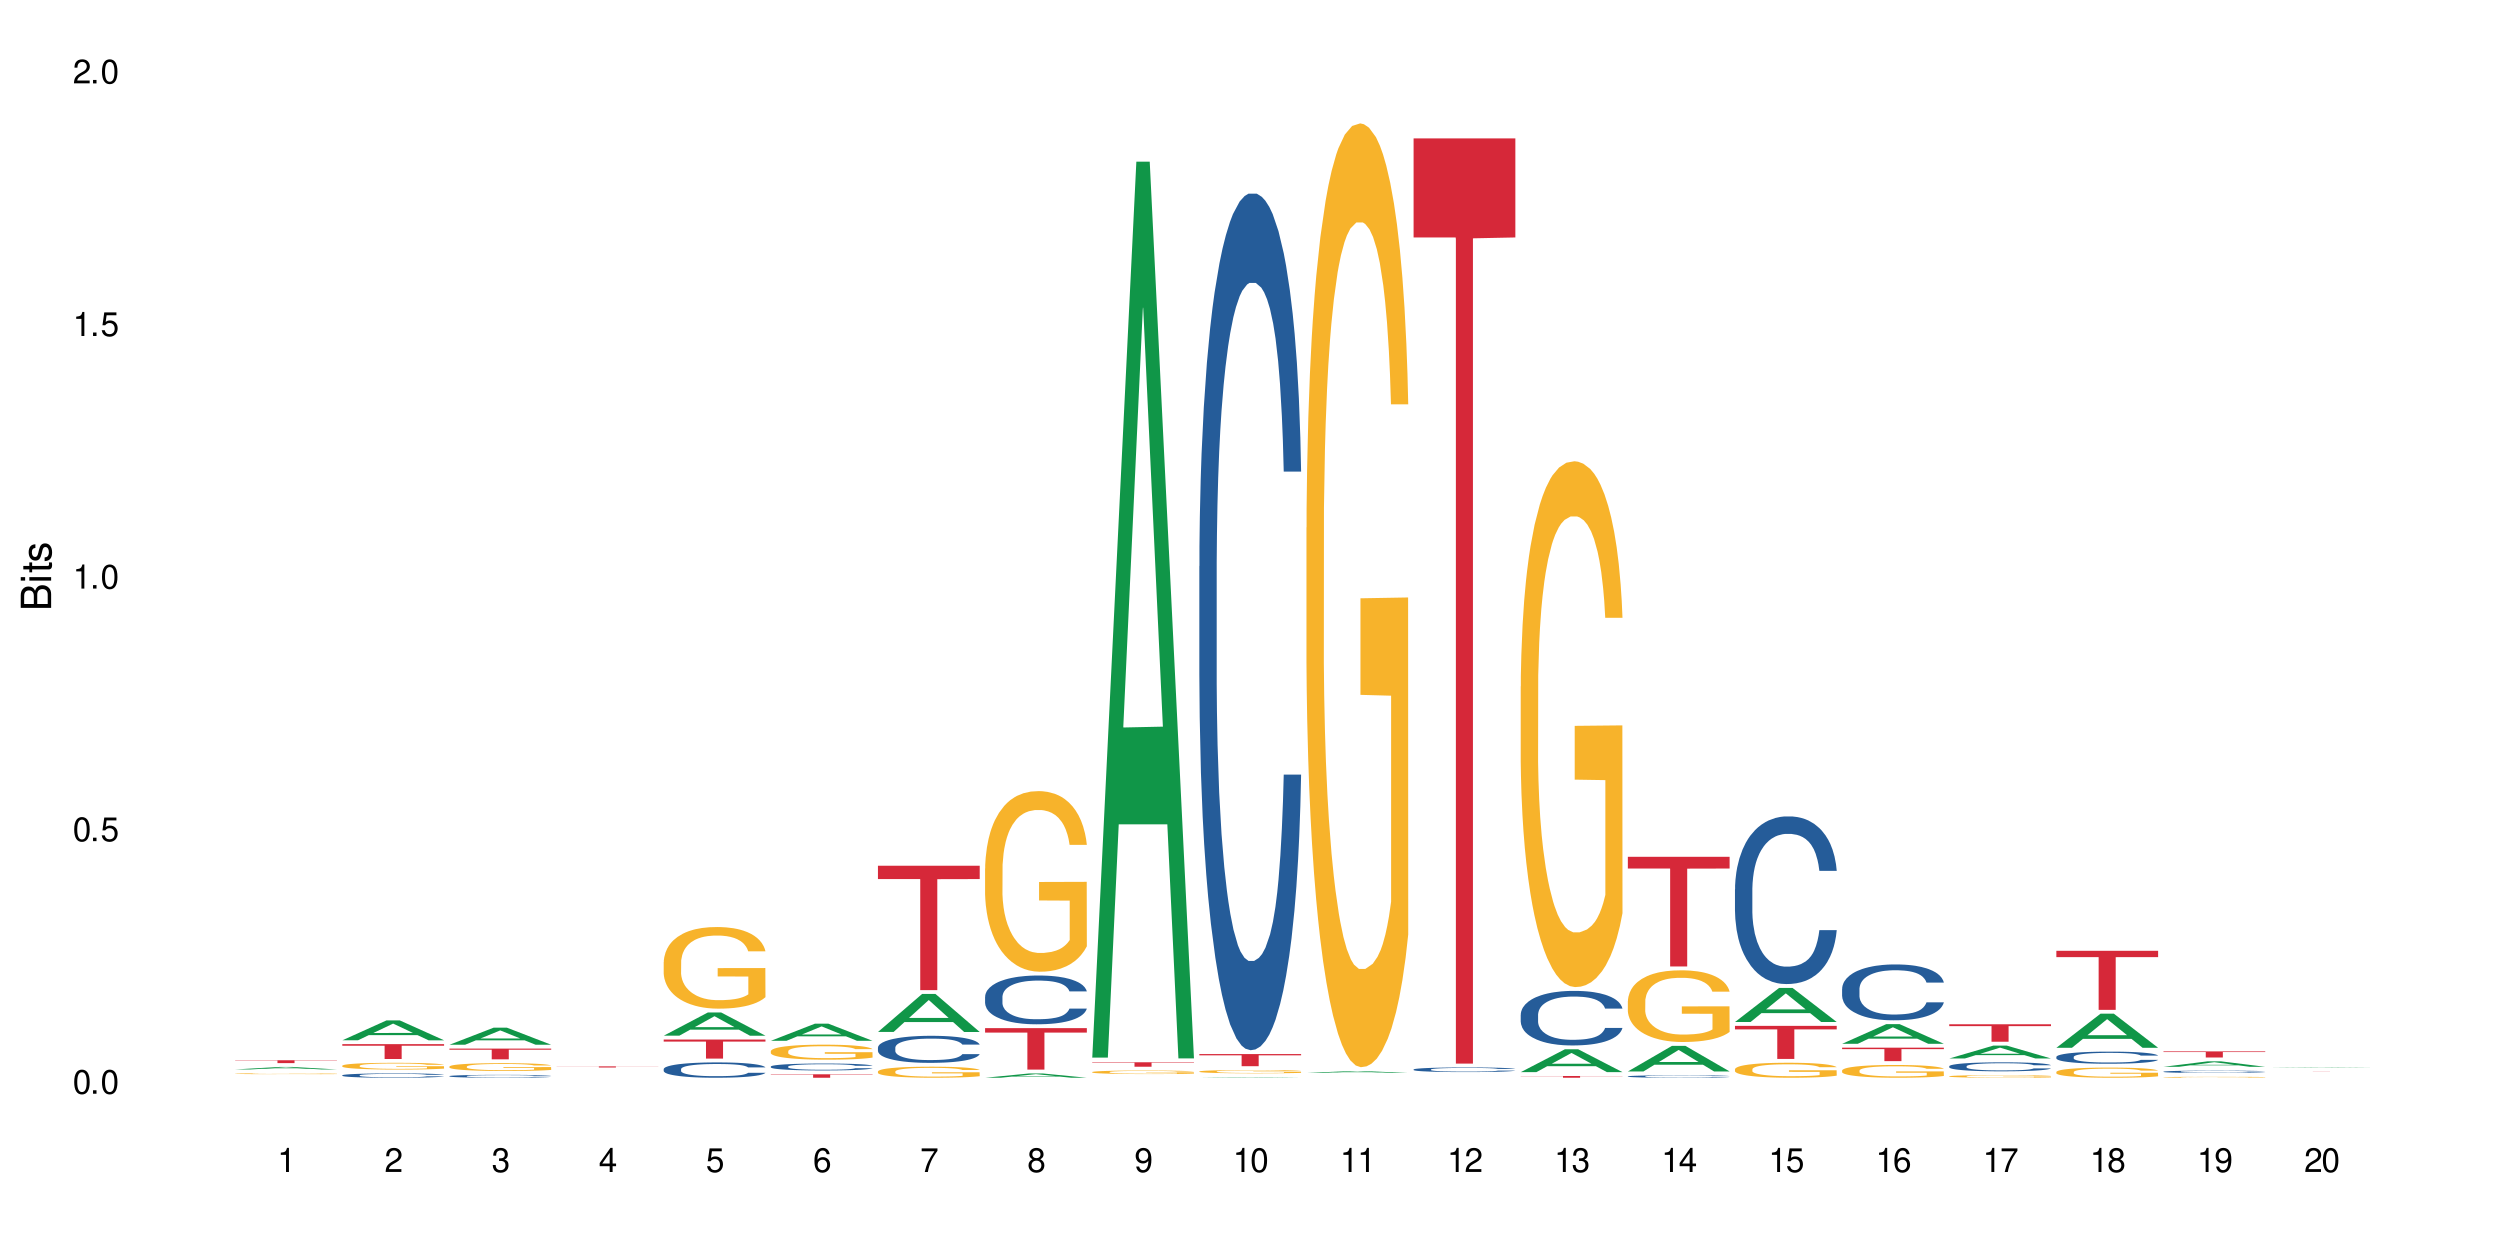<?xml version="1.0" encoding="UTF-8"?>
<svg xmlns="http://www.w3.org/2000/svg" xmlns:xlink="http://www.w3.org/1999/xlink" width="720" height="360" viewBox="0 0 720 360">
<defs>
<g>
<g id="glyph-0-0">
</g>
<g id="glyph-0-1">
<path d="M 2.641 -6.938 C 2 -6.938 1.422 -6.656 1.078 -6.172 C 0.641 -5.562 0.406 -4.641 0.406 -3.359 C 0.406 -1.016 1.188 0.219 2.641 0.219 C 4.078 0.219 4.859 -1.016 4.859 -3.297 C 4.859 -4.641 4.656 -5.547 4.203 -6.172 C 3.844 -6.656 3.281 -6.938 2.641 -6.938 Z M 2.641 -6.188 C 3.547 -6.188 4 -5.25 4 -3.375 C 4 -1.406 3.562 -0.484 2.625 -0.484 C 1.734 -0.484 1.281 -1.438 1.281 -3.344 C 1.281 -5.25 1.734 -6.188 2.641 -6.188 Z M 2.641 -6.188 "/>
</g>
<g id="glyph-0-2">
<path d="M 1.828 -1 L 0.828 -1 L 0.828 0 L 1.828 0 Z M 1.828 -1 "/>
</g>
<g id="glyph-0-3">
<path d="M 4.562 -6.797 L 1.062 -6.797 L 0.547 -3.094 L 1.328 -3.094 C 1.719 -3.562 2.047 -3.734 2.578 -3.734 C 3.484 -3.734 4.062 -3.109 4.062 -2.094 C 4.062 -1.125 3.484 -0.531 2.578 -0.531 C 1.828 -0.531 1.375 -0.906 1.188 -1.672 L 0.328 -1.672 C 0.453 -1.109 0.547 -0.844 0.75 -0.594 C 1.125 -0.078 1.828 0.219 2.594 0.219 C 3.969 0.219 4.922 -0.781 4.922 -2.219 C 4.922 -3.562 4.031 -4.484 2.719 -4.484 C 2.25 -4.484 1.859 -4.359 1.469 -4.062 L 1.734 -5.969 L 4.562 -5.969 Z M 4.562 -6.797 "/>
</g>
<g id="glyph-0-4">
<path d="M 2.484 -4.938 L 2.484 0 L 3.328 0 L 3.328 -6.938 L 2.766 -6.938 C 2.469 -5.875 2.281 -5.734 0.984 -5.562 L 0.984 -4.938 Z M 2.484 -4.938 "/>
</g>
<g id="glyph-0-5">
<path d="M 4.859 -0.828 L 1.281 -0.828 C 1.359 -1.406 1.672 -1.781 2.5 -2.281 L 3.469 -2.828 C 4.406 -3.344 4.906 -4.062 4.906 -4.906 C 4.906 -5.484 4.672 -6.031 4.266 -6.406 C 3.859 -6.766 3.375 -6.938 2.719 -6.938 C 1.859 -6.938 1.219 -6.625 0.844 -6.031 C 0.609 -5.672 0.5 -5.234 0.484 -4.531 L 1.328 -4.531 C 1.359 -5.016 1.406 -5.281 1.531 -5.516 C 1.75 -5.938 2.188 -6.203 2.703 -6.203 C 3.469 -6.203 4.031 -5.641 4.031 -4.891 C 4.031 -4.344 3.719 -3.859 3.125 -3.516 L 2.234 -3 C 0.812 -2.172 0.406 -1.531 0.328 -0.016 L 4.859 -0.016 Z M 4.859 -0.828 "/>
</g>
<g id="glyph-0-6">
<path d="M 2.125 -3.188 L 2.578 -3.188 C 3.5 -3.188 3.984 -2.766 3.984 -1.922 C 3.984 -1.062 3.469 -0.531 2.594 -0.531 C 1.656 -0.531 1.203 -1 1.156 -2.016 L 0.312 -2.016 C 0.344 -1.453 0.438 -1.094 0.609 -0.781 C 0.953 -0.109 1.625 0.219 2.547 0.219 C 3.953 0.219 4.859 -0.625 4.859 -1.938 C 4.859 -2.828 4.516 -3.297 3.703 -3.594 C 4.344 -3.844 4.656 -4.328 4.656 -5.031 C 4.656 -6.219 3.875 -6.938 2.578 -6.938 C 1.203 -6.938 0.484 -6.172 0.453 -4.703 L 1.297 -4.703 C 1.312 -5.125 1.344 -5.359 1.453 -5.578 C 1.641 -5.969 2.062 -6.203 2.594 -6.203 C 3.344 -6.203 3.797 -5.75 3.797 -5 C 3.797 -4.516 3.609 -4.219 3.25 -4.047 C 3.016 -3.953 2.703 -3.922 2.125 -3.906 Z M 2.125 -3.188 "/>
</g>
<g id="glyph-0-7">
<path d="M 3.141 -1.672 L 3.141 0 L 3.984 0 L 3.984 -1.672 L 4.984 -1.672 L 4.984 -2.438 L 3.984 -2.438 L 3.984 -6.938 L 3.359 -6.938 L 0.266 -2.578 L 0.266 -1.672 Z M 3.141 -2.438 L 1 -2.438 L 3.141 -5.5 Z M 3.141 -2.438 "/>
</g>
<g id="glyph-0-8">
<path d="M 4.781 -5.125 C 4.609 -6.266 3.891 -6.938 2.844 -6.938 C 2.094 -6.938 1.422 -6.578 1.031 -5.953 C 0.594 -5.266 0.406 -4.422 0.406 -3.172 C 0.406 -2 0.578 -1.25 0.984 -0.641 C 1.359 -0.078 1.953 0.219 2.703 0.219 C 3.984 0.219 4.922 -0.75 4.922 -2.094 C 4.922 -3.375 4.062 -4.281 2.844 -4.281 C 2.172 -4.281 1.641 -4.031 1.281 -3.516 C 1.281 -5.234 1.828 -6.188 2.797 -6.188 C 3.391 -6.188 3.797 -5.797 3.938 -5.125 Z M 2.734 -3.531 C 3.547 -3.531 4.062 -2.953 4.062 -2.031 C 4.062 -1.156 3.484 -0.531 2.703 -0.531 C 1.922 -0.531 1.328 -1.188 1.328 -2.078 C 1.328 -2.938 1.906 -3.531 2.734 -3.531 Z M 2.734 -3.531 "/>
</g>
<g id="glyph-0-9">
<path d="M 4.984 -6.797 L 0.438 -6.797 L 0.438 -5.969 L 4.109 -5.969 C 2.5 -3.656 1.828 -2.234 1.328 0 L 2.219 0 C 2.594 -2.172 3.453 -4.047 4.984 -6.094 Z M 4.984 -6.797 "/>
</g>
<g id="glyph-0-10">
<path d="M 3.75 -3.656 C 4.469 -4.094 4.688 -4.438 4.688 -5.078 C 4.688 -6.172 3.844 -6.938 2.641 -6.938 C 1.438 -6.938 0.594 -6.172 0.594 -5.094 C 0.594 -4.438 0.812 -4.094 1.516 -3.656 C 0.734 -3.266 0.359 -2.703 0.359 -1.922 C 0.359 -0.656 1.281 0.219 2.641 0.219 C 3.984 0.219 4.922 -0.656 4.922 -1.922 C 4.922 -2.703 4.531 -3.266 3.75 -3.656 Z M 2.641 -6.188 C 3.359 -6.188 3.812 -5.75 3.812 -5.062 C 3.812 -4.406 3.344 -3.984 2.641 -3.984 C 1.922 -3.984 1.453 -4.406 1.453 -5.078 C 1.453 -5.75 1.922 -6.188 2.641 -6.188 Z M 2.641 -3.266 C 3.484 -3.266 4.062 -2.719 4.062 -1.906 C 4.062 -1.078 3.484 -0.531 2.625 -0.531 C 1.797 -0.531 1.219 -1.094 1.219 -1.906 C 1.219 -2.719 1.781 -3.266 2.641 -3.266 Z M 2.641 -3.266 "/>
</g>
<g id="glyph-0-11">
<path d="M 0.516 -1.578 C 0.672 -0.453 1.406 0.219 2.438 0.219 C 3.188 0.219 3.859 -0.141 4.266 -0.766 C 4.688 -1.453 4.891 -2.297 4.891 -3.547 C 4.891 -4.719 4.703 -5.453 4.312 -6.078 C 3.938 -6.641 3.344 -6.938 2.594 -6.938 C 1.297 -6.938 0.359 -5.969 0.359 -4.625 C 0.359 -3.344 1.234 -2.453 2.453 -2.453 C 3.094 -2.453 3.578 -2.672 4.016 -3.203 C 4 -1.484 3.469 -0.531 2.5 -0.531 C 1.906 -0.531 1.484 -0.906 1.359 -1.578 Z M 2.578 -6.203 C 3.375 -6.203 3.969 -5.531 3.969 -4.641 C 3.969 -3.797 3.391 -3.188 2.547 -3.188 C 1.734 -3.188 1.234 -3.766 1.234 -4.688 C 1.234 -5.562 1.797 -6.203 2.578 -6.203 Z M 2.578 -6.203 "/>
</g>
<g id="glyph-1-0">
</g>
<g id="glyph-1-1">
<path d="M 0 -0.953 L 0 -4.891 C 0 -5.719 -0.234 -6.344 -0.734 -6.797 C -1.188 -7.234 -1.812 -7.469 -2.5 -7.469 C -3.547 -7.469 -4.188 -7 -4.625 -5.875 C -4.984 -6.688 -5.625 -7.094 -6.531 -7.094 C -7.172 -7.094 -7.734 -6.859 -8.141 -6.391 C -8.562 -5.922 -8.75 -5.344 -8.75 -4.5 L -8.75 -0.953 Z M -4.984 -2.062 L -7.766 -2.062 L -7.766 -4.219 C -7.766 -4.844 -7.688 -5.203 -7.453 -5.5 C -7.219 -5.812 -6.859 -5.969 -6.375 -5.969 C -5.891 -5.969 -5.531 -5.812 -5.297 -5.5 C -5.062 -5.203 -4.984 -4.844 -4.984 -4.219 Z M -0.984 -2.062 L -4 -2.062 L -4 -4.781 C -4 -5.766 -3.438 -6.359 -2.484 -6.359 C -1.547 -6.359 -0.984 -5.766 -0.984 -4.781 Z M -0.984 -2.062 "/>
</g>
<g id="glyph-1-2">
<path d="M -6.281 -1.797 L -6.281 -0.797 L 0 -0.797 L 0 -1.797 Z M -8.75 -1.797 L -8.75 -0.797 L -7.484 -0.797 L -7.484 -1.797 Z M -8.75 -1.797 "/>
</g>
<g id="glyph-1-3">
<path d="M -6.281 -3.047 L -6.281 -2.016 L -8.016 -2.016 L -8.016 -1.016 L -6.281 -1.016 L -6.281 -0.172 L -5.469 -0.172 L -5.469 -1.016 L -0.719 -1.016 C -0.078 -1.016 0.281 -1.453 0.281 -2.234 C 0.281 -2.5 0.25 -2.719 0.188 -3.047 L -0.641 -3.047 C -0.609 -2.906 -0.594 -2.766 -0.594 -2.562 C -0.594 -2.141 -0.719 -2.016 -1.156 -2.016 L -5.469 -2.016 L -5.469 -3.047 Z M -6.281 -3.047 "/>
</g>
<g id="glyph-1-4">
<path d="M -4.531 -5.25 C -5.766 -5.25 -6.469 -4.422 -6.469 -2.969 C -6.469 -1.516 -5.719 -0.562 -4.547 -0.562 C -3.562 -0.562 -3.094 -1.062 -2.734 -2.562 L -2.516 -3.484 C -2.344 -4.188 -2.094 -4.469 -1.641 -4.469 C -1.047 -4.469 -0.641 -3.875 -0.641 -3 C -0.641 -2.453 -0.797 -2 -1.062 -1.75 C -1.25 -1.594 -1.422 -1.531 -1.875 -1.469 L -1.875 -0.406 C -0.422 -0.453 0.281 -1.266 0.281 -2.922 C 0.281 -4.5 -0.5 -5.516 -1.719 -5.516 C -2.656 -5.516 -3.172 -4.984 -3.469 -3.734 L -3.703 -2.766 C -3.891 -1.953 -4.156 -1.609 -4.594 -1.609 C -5.188 -1.609 -5.547 -2.125 -5.547 -2.938 C -5.547 -3.75 -5.203 -4.172 -4.531 -4.203 Z M -4.531 -5.25 "/>
</g>
</g>
</defs>
<rect x="-72" y="-36" width="864" height="432" fill="rgb(100%, 100%, 100%)" fill-opacity="1"/>
<path fill-rule="nonzero" fill="rgb(6.275%, 58.824%, 28.235%)" fill-opacity="1" d="M 67.73 308 L 67.762 308 L 80.445 307.281 L 84.297 307.281 L 97.043 308.004 L 92.562 308.004 L 89.371 307.812 L 75.371 307.812 L 72.238 308 L 67.73 308 L 76.719 307.734 L 88.086 307.734 L 82.418 307.398 L 82.293 307.398 L 76.688 307.734 L 76.719 307.734 Z M 67.73 308 "/>
<path fill-rule="nonzero" fill="rgb(96.863%, 70.196%, 16.863%)" fill-opacity="1" d="M 67.73 309.219 L 67.766 309.219 L 67.766 309.215 L 67.91 309.203 L 68.266 309.188 L 68.73 309.176 L 69.23 309.168 L 69.555 309.16 L 70.09 309.156 L 70.555 309.148 L 71.734 309.137 L 73.234 309.129 L 74.059 309.125 L 74.988 309.121 L 76.309 309.113 L 76.918 309.113 L 78.777 309.109 L 80.887 309.105 L 85.746 309.105 L 87.746 309.109 L 88.891 309.113 L 89.785 309.113 L 90.715 309.117 L 91.859 309.121 L 92.93 309.129 L 93.789 309.133 L 94.645 309.141 L 95.359 309.148 L 95.969 309.156 L 96.504 309.168 L 96.828 309.176 L 97.043 309.184 L 92.074 309.184 L 91.785 309.176 L 91.465 309.172 L 90.395 309.156 L 89.855 309.152 L 88.855 309.145 L 87.996 309.141 L 86.926 309.137 L 85.891 309.137 L 84.711 309.133 L 82.102 309.133 L 80.383 309.137 L 79.383 309.137 L 78.668 309.141 L 77.668 309.145 L 77.059 309.145 L 76.703 309.148 L 75.629 309.156 L 74.914 309.164 L 74.523 309.168 L 74.023 309.176 L 73.664 309.18 L 73.27 309.191 L 73.059 309.199 L 72.77 309.215 L 72.734 309.258 L 72.844 309.266 L 73.059 309.277 L 73.344 309.285 L 73.773 309.297 L 74.199 309.301 L 74.953 309.312 L 75.594 309.32 L 76.094 309.324 L 77.059 309.328 L 77.453 309.332 L 78.383 309.336 L 79.348 309.34 L 80.527 309.344 L 86.82 309.344 L 88.176 309.34 L 89.105 309.34 L 89.715 309.336 L 90.465 309.336 L 91 309.332 L 91.5 309.328 L 92.109 309.324 L 92.109 309.266 L 83.281 309.266 L 83.281 309.238 L 97.004 309.238 L 97.043 309.336 L 96.289 309.34 L 95.359 309.348 L 94.469 309.352 L 93.539 309.355 L 92.215 309.363 L 91.145 309.363 L 89.5 309.367 L 87.996 309.371 L 80.348 309.371 L 79.098 309.367 L 77.953 309.367 L 76.809 309.363 L 75.379 309.359 L 74.449 309.355 L 73.484 309.348 L 72.52 309.344 L 71.664 309.336 L 71.09 309.332 L 70.52 309.324 L 69.91 309.316 L 69.34 309.309 L 68.91 309.301 L 68.516 309.293 L 68.23 309.285 L 67.945 309.273 L 67.801 309.266 L 67.73 309.258 Z M 67.73 309.219 "/>
<path fill-rule="nonzero" fill="rgb(83.922%, 15.686%, 22.353%)" fill-opacity="1" d="M 67.73 305.352 L 97.043 305.352 L 97.043 305.441 L 84.824 305.441 L 84.824 306.176 L 79.91 306.176 L 79.91 305.441 L 67.73 305.441 Z M 67.73 305.352 "/>
<path fill-rule="nonzero" fill="rgb(6.275%, 58.824%, 28.235%)" fill-opacity="1" d="M 98.582 299.605 L 98.613 299.602 L 111.297 293.879 L 115.148 293.879 L 127.895 299.609 L 123.418 299.609 L 120.223 298.113 L 106.223 298.113 L 103.094 299.605 L 98.582 299.605 L 107.57 297.496 L 118.938 297.492 L 113.27 294.816 L 113.207 294.809 L 113.145 294.828 L 107.539 297.492 L 107.57 297.496 Z M 98.582 299.605 "/>
<path fill-rule="nonzero" fill="rgb(14.51%, 36.078%, 60%)" fill-opacity="1" d="M 98.582 309.684 L 98.621 309.68 L 98.621 309.652 L 98.727 309.609 L 98.977 309.555 L 99.227 309.516 L 99.871 309.449 L 100.766 309.383 L 101.695 309.332 L 102.371 309.305 L 102.98 309.281 L 104.375 309.238 L 105.27 309.215 L 106.234 309.195 L 107.414 309.176 L 108.27 309.164 L 110.199 309.148 L 111.629 309.141 L 112.738 309.137 L 115.133 309.137 L 116.562 309.141 L 117.602 309.145 L 118.742 309.156 L 119.707 309.164 L 121.391 309.191 L 122.891 309.223 L 123.57 309.242 L 124.641 309.277 L 125.465 309.312 L 126.035 309.34 L 126.68 309.383 L 127.25 309.434 L 127.68 309.492 L 127.895 309.543 L 122.891 309.543 L 122.641 309.496 L 122.355 309.461 L 121.816 309.414 L 121.281 309.383 L 120.531 309.348 L 119.852 309.328 L 118.922 309.305 L 118.102 309.289 L 117.242 309.281 L 116.422 309.273 L 114.848 309.266 L 113.023 309.266 L 112.344 309.27 L 110.953 309.277 L 110.199 309.285 L 109.129 309.301 L 108.379 309.316 L 107.484 309.34 L 106.875 309.359 L 106.125 309.391 L 105.59 309.414 L 104.98 309.453 L 104.625 309.484 L 104.305 309.516 L 104.016 309.551 L 103.801 309.594 L 103.66 309.637 L 103.59 309.676 L 103.59 309.855 L 103.66 309.895 L 103.84 309.945 L 104.305 310.016 L 104.98 310.074 L 105.77 310.125 L 106.52 310.156 L 106.949 310.176 L 107.52 310.191 L 108.414 310.215 L 109.699 310.238 L 110.449 310.246 L 111.594 310.258 L 112.773 310.262 L 114.348 310.262 L 115.742 310.258 L 116.672 310.25 L 117.637 310.242 L 118.957 310.223 L 119.781 310.203 L 120.496 310.184 L 121.031 310.16 L 121.391 310.141 L 121.926 310.105 L 122.355 310.066 L 122.676 310.027 L 122.891 309.988 L 127.895 309.988 L 127.68 310.035 L 127.359 310.078 L 127.035 310.113 L 126.535 310.152 L 125.965 310.188 L 125.141 310.227 L 124.461 310.254 L 123.57 310.285 L 122.746 310.305 L 121.852 310.324 L 120.531 310.348 L 119.672 310.359 L 118.742 310.371 L 117.637 310.379 L 116.242 310.387 L 114.742 310.391 L 111.844 310.391 L 110.738 310.387 L 109.27 310.375 L 107.449 310.355 L 106.125 310.332 L 105.09 310.312 L 104.195 310.289 L 103.195 310.258 L 101.906 310.207 L 101.121 310.168 L 100.586 310.137 L 99.977 310.09 L 99.551 310.051 L 99.047 309.984 L 98.691 309.902 L 98.582 309.84 Z M 98.582 309.684 "/>
<path fill-rule="nonzero" fill="rgb(96.863%, 70.196%, 16.863%)" fill-opacity="1" d="M 98.582 306.922 L 98.621 306.918 L 98.621 306.883 L 98.762 306.805 L 99.121 306.691 L 99.586 306.602 L 100.086 306.531 L 100.406 306.496 L 100.941 306.441 L 101.406 306.402 L 102.586 306.32 L 104.09 306.246 L 104.91 306.215 L 105.84 306.184 L 107.164 306.152 L 107.77 306.141 L 109.629 306.109 L 111.738 306.094 L 114.062 306.09 L 115.133 306.09 L 116.598 306.098 L 118.602 306.117 L 119.746 306.133 L 120.637 306.152 L 121.566 306.176 L 122.711 306.211 L 123.785 306.254 L 124.641 306.297 L 125.5 306.348 L 126.215 306.406 L 126.82 306.469 L 127.359 306.543 L 127.68 306.605 L 127.895 306.668 L 122.926 306.668 L 122.641 306.605 L 122.316 306.555 L 121.781 306.496 L 121.246 306.457 L 120.711 306.422 L 119.707 306.375 L 118.852 306.348 L 117.777 306.32 L 116.742 306.305 L 115.562 306.297 L 114.848 306.293 L 112.953 306.293 L 111.238 306.305 L 110.238 306.32 L 109.523 306.332 L 108.52 306.359 L 107.914 306.379 L 107.555 306.395 L 106.484 306.449 L 105.77 306.5 L 105.375 306.535 L 104.875 306.586 L 104.516 306.633 L 104.125 306.707 L 103.91 306.758 L 103.625 306.879 L 103.59 307.199 L 103.695 307.266 L 103.91 307.34 L 104.195 307.402 L 104.625 307.473 L 105.055 307.523 L 105.805 307.59 L 106.449 307.637 L 106.949 307.668 L 107.914 307.715 L 108.305 307.73 L 109.234 307.766 L 110.199 307.789 L 111.379 307.809 L 112.273 307.82 L 113.703 307.828 L 115.527 307.828 L 117.672 307.82 L 119.031 307.805 L 119.957 307.789 L 120.566 307.777 L 121.316 307.758 L 121.852 307.742 L 122.355 307.723 L 122.961 307.691 L 122.961 307.266 L 114.133 307.266 L 114.133 307.066 L 127.859 307.062 L 127.895 307.758 L 127.145 307.805 L 126.215 307.852 L 125.32 307.887 L 124.391 307.918 L 123.07 307.953 L 121.996 307.973 L 120.352 308 L 118.852 308.016 L 117.277 308.023 L 115.883 308.031 L 114.238 308.031 L 112.773 308.027 L 111.203 308.02 L 109.949 308.004 L 108.809 307.984 L 107.664 307.961 L 106.234 307.926 L 105.305 307.895 L 104.34 307.859 L 103.375 307.812 L 102.516 307.766 L 101.945 307.727 L 101.371 307.688 L 100.766 307.633 L 100.191 307.57 L 99.762 307.516 L 99.371 307.453 L 99.086 307.395 L 98.797 307.316 L 98.656 307.254 L 98.582 307.199 Z M 98.582 306.922 "/>
<path fill-rule="nonzero" fill="rgb(83.922%, 15.686%, 22.353%)" fill-opacity="1" d="M 98.582 300.715 L 127.895 300.715 L 127.895 301.172 L 115.68 301.176 L 115.68 304.984 L 110.766 304.984 L 110.766 301.18 L 110.691 301.172 L 98.582 301.172 Z M 98.582 300.715 "/>
<path fill-rule="nonzero" fill="rgb(6.275%, 58.824%, 28.235%)" fill-opacity="1" d="M 129.438 300.887 L 129.469 300.883 L 142.152 295.973 L 146.004 295.973 L 158.746 300.891 L 154.27 300.891 L 151.074 299.609 L 137.078 299.609 L 133.945 300.887 L 129.438 300.887 L 138.426 299.078 L 149.793 299.07 L 144.125 296.777 L 144.062 296.773 L 143.996 296.785 L 138.395 299.07 L 138.426 299.078 Z M 129.438 300.887 "/>
<path fill-rule="nonzero" fill="rgb(14.51%, 36.078%, 60%)" fill-opacity="1" d="M 129.438 309.918 L 129.473 309.918 L 129.473 309.902 L 129.578 309.871 L 129.828 309.836 L 130.082 309.809 L 130.723 309.766 L 131.617 309.723 L 132.547 309.688 L 133.227 309.668 L 133.832 309.652 L 135.227 309.625 L 136.121 309.609 L 137.086 309.598 L 138.266 309.582 L 139.125 309.574 L 141.055 309.562 L 142.484 309.559 L 143.59 309.555 L 145.988 309.555 L 147.418 309.559 L 148.453 309.562 L 149.598 309.57 L 150.562 309.574 L 152.242 309.594 L 153.742 309.613 L 154.422 309.625 L 155.496 309.648 L 156.316 309.672 L 156.887 309.691 L 157.531 309.723 L 158.105 309.754 L 158.531 309.793 L 158.746 309.828 L 153.742 309.828 L 153.492 309.797 L 153.207 309.773 L 152.672 309.742 L 152.133 309.719 L 151.383 309.699 L 150.703 309.684 L 149.773 309.668 L 148.953 309.66 L 148.094 309.652 L 147.273 309.648 L 145.699 309.645 L 143.199 309.645 L 141.805 309.652 L 141.055 309.656 L 139.98 309.668 L 139.23 309.676 L 138.336 309.691 L 137.73 309.703 L 136.98 309.727 L 136.441 309.742 L 135.836 309.77 L 135.477 309.785 L 135.156 309.809 L 134.871 309.832 L 134.656 309.859 L 134.512 309.887 L 134.441 309.918 L 134.441 310.035 L 134.512 310.062 L 134.691 310.094 L 135.156 310.141 L 135.836 310.18 L 136.621 310.215 L 137.371 310.238 L 137.801 310.246 L 138.371 310.258 L 139.266 310.273 L 140.555 310.289 L 141.305 310.297 L 142.449 310.301 L 143.629 310.305 L 145.199 310.305 L 146.594 310.301 L 147.523 310.297 L 148.488 310.293 L 149.812 310.277 L 150.633 310.266 L 151.348 310.254 L 151.883 310.238 L 152.242 310.227 L 152.777 310.203 L 153.207 310.176 L 153.527 310.148 L 153.742 310.125 L 158.746 310.125 L 158.531 310.152 L 158.211 310.184 L 157.891 310.207 L 157.391 310.234 L 156.816 310.258 L 155.996 310.281 L 155.316 310.301 L 154.422 310.32 L 153.602 310.336 L 152.707 310.348 L 151.383 310.363 L 150.527 310.371 L 149.598 310.379 L 148.488 310.383 L 147.094 310.387 L 145.594 310.391 L 142.699 310.391 L 141.59 310.387 L 140.125 310.383 L 138.301 310.367 L 136.98 310.352 L 135.941 310.34 L 135.047 310.324 L 134.047 310.301 L 132.762 310.27 L 131.977 310.242 L 131.438 310.223 L 130.832 310.191 L 130.402 310.164 L 129.902 310.121 L 129.543 310.066 L 129.438 310.027 Z M 129.438 309.918 "/>
<path fill-rule="nonzero" fill="rgb(96.863%, 70.196%, 16.863%)" fill-opacity="1" d="M 129.438 307.156 L 129.473 307.156 L 129.473 307.113 L 129.617 307.02 L 129.973 306.891 L 130.438 306.785 L 130.938 306.703 L 131.258 306.66 L 131.797 306.598 L 132.262 306.555 L 133.441 306.461 L 134.941 306.375 L 135.762 306.336 L 136.691 306.301 L 138.016 306.262 L 138.625 306.246 L 140.48 306.215 L 142.59 306.195 L 144.914 306.188 L 145.988 306.188 L 147.453 306.199 L 149.453 306.219 L 150.598 306.242 L 151.492 306.262 L 152.422 306.289 L 153.562 306.328 L 154.637 306.379 L 155.496 306.43 L 156.352 306.492 L 157.066 306.559 L 157.676 306.629 L 158.211 306.715 L 158.531 306.789 L 158.746 306.863 L 153.777 306.863 L 153.492 306.789 L 153.172 306.734 L 152.637 306.664 L 152.098 306.617 L 151.562 306.574 L 150.562 306.523 L 149.703 306.488 L 148.633 306.461 L 147.594 306.441 L 146.414 306.43 L 145.699 306.426 L 143.805 306.426 L 142.09 306.441 L 141.09 306.457 L 140.375 306.473 L 139.375 306.504 L 138.766 306.527 L 138.41 306.547 L 137.336 306.609 L 136.621 306.668 L 136.227 306.707 L 135.727 306.77 L 135.371 306.824 L 134.977 306.906 L 134.762 306.969 L 134.477 307.109 L 134.441 307.48 L 134.547 307.562 L 134.762 307.645 L 135.047 307.719 L 135.477 307.797 L 135.906 307.859 L 136.656 307.938 L 137.301 307.992 L 137.801 308.027 L 138.766 308.082 L 139.16 308.102 L 140.09 308.141 L 141.055 308.168 L 142.234 308.195 L 143.125 308.207 L 144.555 308.215 L 146.379 308.215 L 148.523 308.203 L 149.883 308.188 L 150.812 308.172 L 151.418 308.156 L 152.172 308.133 L 152.707 308.113 L 153.207 308.09 L 153.812 308.055 L 153.812 307.562 L 144.984 307.559 L 144.984 307.328 L 158.711 307.324 L 158.746 308.133 L 157.996 308.188 L 157.066 308.242 L 156.172 308.285 L 155.242 308.32 L 153.922 308.359 L 152.848 308.383 L 151.203 308.414 L 149.703 308.43 L 148.133 308.445 L 146.738 308.449 L 145.094 308.453 L 143.629 308.449 L 142.055 308.434 L 140.805 308.418 L 139.66 308.398 L 138.516 308.371 L 137.086 308.328 L 136.156 308.293 L 135.191 308.25 L 134.227 308.199 L 133.367 308.141 L 132.797 308.098 L 132.227 308.047 L 131.617 307.988 L 131.047 307.918 L 130.617 307.852 L 130.223 307.781 L 129.938 307.711 L 129.652 307.617 L 129.508 307.543 L 129.438 307.48 Z M 129.438 307.156 "/>
<path fill-rule="nonzero" fill="rgb(83.922%, 15.686%, 22.353%)" fill-opacity="1" d="M 129.438 301.996 L 158.746 301.996 L 158.746 302.328 L 146.531 302.328 L 146.531 305.082 L 141.617 305.082 L 141.617 302.332 L 141.547 302.328 L 129.438 302.328 Z M 129.438 301.996 "/>
<path fill-rule="nonzero" fill="rgb(83.922%, 15.686%, 22.353%)" fill-opacity="1" d="M 160.289 307.113 L 189.602 307.113 L 189.602 307.148 L 177.383 307.148 L 177.383 307.441 L 172.469 307.441 L 172.469 307.148 L 160.289 307.148 Z M 160.289 307.113 "/>
<path fill-rule="nonzero" fill="rgb(6.275%, 58.824%, 28.235%)" fill-opacity="1" d="M 191.145 298.277 L 191.176 298.273 L 203.855 291.598 L 207.707 291.598 L 220.453 298.285 L 215.977 298.285 L 212.781 296.539 L 198.785 296.539 L 195.652 298.277 L 191.145 298.277 L 200.129 295.816 L 211.496 295.812 L 205.828 292.691 L 205.766 292.684 L 205.703 292.703 L 200.098 295.812 L 200.129 295.816 Z M 191.145 298.277 "/>
<path fill-rule="nonzero" fill="rgb(14.51%, 36.078%, 60%)" fill-opacity="1" d="M 191.145 307.898 L 191.18 307.895 L 191.18 307.797 L 191.285 307.645 L 191.535 307.449 L 191.785 307.316 L 192.43 307.078 L 193.324 306.848 L 194.254 306.672 L 194.93 306.566 L 195.539 306.484 L 196.934 306.336 L 197.828 306.258 L 198.793 306.191 L 199.973 306.121 L 200.828 306.082 L 202.758 306.016 L 204.188 305.988 L 205.297 305.977 L 207.691 305.977 L 209.121 305.992 L 210.16 306.012 L 211.301 306.047 L 212.266 306.082 L 213.949 306.172 L 215.449 306.285 L 216.129 306.348 L 217.199 306.473 L 218.023 306.594 L 218.594 306.699 L 219.238 306.848 L 219.809 307.031 L 220.238 307.234 L 220.453 307.41 L 215.449 307.41 L 215.199 307.25 L 214.914 307.125 L 214.375 306.957 L 213.84 306.84 L 213.09 306.723 L 212.41 306.648 L 211.48 306.57 L 210.66 306.523 L 209.801 306.484 L 208.98 306.461 L 207.406 306.438 L 205.582 306.438 L 204.902 306.445 L 203.512 306.477 L 202.758 306.504 L 201.688 306.562 L 200.938 306.613 L 200.043 306.695 L 199.434 306.766 L 198.684 306.867 L 198.148 306.961 L 197.539 307.094 L 197.184 307.195 L 196.863 307.309 L 196.574 307.441 L 196.359 307.582 L 196.219 307.734 L 196.148 307.879 L 196.148 308.504 L 196.219 308.648 L 196.398 308.816 L 196.863 309.066 L 197.539 309.277 L 198.328 309.449 L 199.078 309.57 L 199.508 309.625 L 200.078 309.691 L 200.973 309.77 L 202.258 309.852 L 203.008 309.883 L 204.152 309.918 L 205.332 309.934 L 206.906 309.934 L 208.301 309.918 L 209.23 309.895 L 210.195 309.863 L 211.516 309.797 L 212.34 309.73 L 213.055 309.652 L 213.59 309.578 L 213.949 309.512 L 214.484 309.387 L 214.914 309.25 L 215.234 309.109 L 215.449 308.973 L 220.453 308.973 L 220.238 309.133 L 219.918 309.289 L 219.594 309.406 L 219.094 309.551 L 218.523 309.676 L 217.699 309.816 L 217.02 309.906 L 216.129 310.008 L 215.305 310.086 L 214.414 310.156 L 213.09 310.234 L 212.23 310.277 L 211.301 310.312 L 210.195 310.344 L 208.801 310.371 L 207.301 310.387 L 205.906 310.391 L 204.402 310.383 L 203.297 310.367 L 201.832 310.332 L 200.008 310.258 L 198.684 310.184 L 197.648 310.105 L 196.754 310.023 L 195.754 309.918 L 194.469 309.738 L 193.68 309.602 L 193.145 309.488 L 192.535 309.332 L 192.109 309.191 L 191.605 308.965 L 191.25 308.676 L 191.145 308.457 Z M 191.145 307.898 "/>
<path fill-rule="nonzero" fill="rgb(96.863%, 70.196%, 16.863%)" fill-opacity="1" d="M 191.145 277.055 L 191.18 277.031 L 191.18 276.605 L 191.32 275.637 L 191.68 274.305 L 192.145 273.211 L 192.645 272.352 L 192.965 271.902 L 193.5 271.258 L 193.965 270.785 L 195.145 269.82 L 196.648 268.918 L 197.469 268.531 L 198.398 268.164 L 199.723 267.758 L 200.328 267.605 L 202.188 267.262 L 204.297 267.047 L 206.621 266.984 L 207.691 267.008 L 209.156 267.09 L 211.16 267.328 L 212.305 267.543 L 213.195 267.758 L 214.125 268.035 L 215.27 268.465 L 216.344 268.98 L 217.199 269.496 L 218.059 270.141 L 218.773 270.828 L 219.379 271.578 L 219.918 272.48 L 220.238 273.234 L 220.453 273.984 L 215.484 273.984 L 215.199 273.234 L 214.875 272.652 L 214.34 271.945 L 213.805 271.43 L 213.27 271.02 L 212.266 270.461 L 211.41 270.121 L 210.336 269.82 L 209.301 269.625 L 208.121 269.496 L 207.406 269.453 L 205.512 269.453 L 203.797 269.605 L 202.797 269.777 L 202.082 269.949 L 201.078 270.27 L 200.473 270.527 L 200.113 270.699 L 199.043 271.363 L 198.328 271.965 L 197.934 272.375 L 197.434 273.02 L 197.074 273.598 L 196.684 274.457 L 196.469 275.102 L 196.184 276.562 L 196.148 280.426 L 196.254 281.242 L 196.469 282.121 L 196.754 282.895 L 197.184 283.711 L 197.613 284.332 L 198.363 285.172 L 199.008 285.73 L 199.508 286.094 L 200.473 286.672 L 200.863 286.867 L 201.793 287.254 L 202.758 287.555 L 203.938 287.812 L 204.832 287.941 L 206.262 288.047 L 208.086 288.047 L 210.23 287.918 L 211.59 287.746 L 212.52 287.574 L 213.125 287.426 L 213.875 287.188 L 214.414 286.973 L 214.914 286.738 L 215.52 286.375 L 215.52 281.242 L 206.691 281.219 L 206.691 278.816 L 220.418 278.793 L 220.453 287.188 L 219.703 287.77 L 218.773 288.328 L 217.879 288.758 L 216.949 289.121 L 215.629 289.531 L 214.555 289.785 L 212.91 290.086 L 211.41 290.281 L 209.836 290.41 L 208.441 290.473 L 206.797 290.496 L 205.332 290.453 L 203.762 290.324 L 202.508 290.152 L 201.367 289.938 L 200.223 289.66 L 198.793 289.207 L 197.863 288.844 L 196.898 288.391 L 195.934 287.855 L 195.074 287.273 L 194.504 286.824 L 193.93 286.309 L 193.324 285.664 L 192.75 284.934 L 192.32 284.27 L 191.93 283.516 L 191.645 282.809 L 191.355 281.844 L 191.215 281.07 L 191.145 280.402 Z M 191.145 277.055 "/>
<path fill-rule="nonzero" fill="rgb(83.922%, 15.686%, 22.353%)" fill-opacity="1" d="M 191.145 299.391 L 220.453 299.391 L 220.453 299.977 L 208.238 299.98 L 208.238 304.871 L 203.324 304.871 L 203.324 299.988 L 203.25 299.977 L 191.145 299.977 Z M 191.145 299.391 "/>
<path fill-rule="nonzero" fill="rgb(6.275%, 58.824%, 28.235%)" fill-opacity="1" d="M 221.996 299.754 L 222.027 299.75 L 234.711 294.812 L 238.562 294.812 L 251.305 299.758 L 246.828 299.758 L 243.633 298.465 L 229.637 298.465 L 226.504 299.754 L 221.996 299.754 L 230.984 297.934 L 242.352 297.93 L 236.684 295.621 L 236.621 295.613 L 236.559 295.629 L 230.953 297.93 L 230.984 297.934 Z M 221.996 299.754 "/>
<path fill-rule="nonzero" fill="rgb(14.51%, 36.078%, 60%)" fill-opacity="1" d="M 221.996 307.164 L 222.031 307.164 L 222.031 307.117 L 222.137 307.051 L 222.391 306.961 L 222.641 306.902 L 223.281 306.793 L 224.176 306.691 L 225.105 306.609 L 225.785 306.562 L 226.391 306.527 L 227.785 306.457 L 228.68 306.422 L 229.645 306.391 L 230.824 306.363 L 231.684 306.344 L 233.613 306.312 L 235.043 306.301 L 236.148 306.297 L 238.547 306.297 L 239.977 306.305 L 241.012 306.312 L 242.156 306.328 L 243.121 306.344 L 244.801 306.383 L 246.301 306.434 L 246.98 306.465 L 248.055 306.52 L 248.875 306.574 L 249.445 306.621 L 250.09 306.691 L 250.664 306.773 L 251.09 306.863 L 251.305 306.945 L 246.301 306.945 L 246.051 306.871 L 245.766 306.812 L 245.23 306.738 L 244.691 306.688 L 243.941 306.633 L 243.262 306.598 L 242.336 306.562 L 241.512 306.543 L 240.652 306.527 L 239.832 306.516 L 238.258 306.504 L 236.438 306.504 L 235.758 306.508 L 234.363 306.523 L 233.613 306.535 L 232.539 306.559 L 231.789 306.586 L 230.895 306.621 L 230.289 306.652 L 229.539 306.699 L 229 306.742 L 228.395 306.801 L 228.035 306.848 L 227.715 306.898 L 227.43 306.957 L 227.215 307.023 L 227.07 307.09 L 227 307.156 L 227 307.438 L 227.07 307.504 L 227.25 307.582 L 227.715 307.691 L 228.395 307.789 L 229.18 307.863 L 229.93 307.922 L 230.359 307.945 L 230.93 307.977 L 231.824 308.012 L 233.113 308.047 L 233.863 308.062 L 235.008 308.078 L 236.188 308.086 L 237.758 308.086 L 239.152 308.078 L 240.082 308.066 L 241.047 308.055 L 242.371 308.023 L 243.191 307.992 L 243.906 307.957 L 244.441 307.922 L 244.801 307.895 L 245.336 307.836 L 245.766 307.777 L 246.086 307.711 L 246.301 307.648 L 251.305 307.648 L 251.09 307.723 L 250.77 307.793 L 250.449 307.848 L 249.949 307.91 L 249.375 307.969 L 248.555 308.031 L 247.875 308.074 L 246.98 308.117 L 246.16 308.152 L 245.266 308.184 L 243.941 308.223 L 243.086 308.238 L 242.156 308.254 L 241.047 308.27 L 239.652 308.281 L 238.152 308.289 L 236.758 308.293 L 235.258 308.289 L 234.148 308.281 L 232.684 308.266 L 230.859 308.23 L 229.539 308.199 L 228.5 308.164 L 227.605 308.125 L 226.605 308.078 L 225.32 307.996 L 224.535 307.934 L 223.996 307.883 L 223.391 307.812 L 222.961 307.75 L 222.461 307.645 L 222.102 307.516 L 221.996 307.418 Z M 221.996 307.164 "/>
<path fill-rule="nonzero" fill="rgb(96.863%, 70.196%, 16.863%)" fill-opacity="1" d="M 221.996 302.715 L 222.031 302.711 L 222.031 302.633 L 222.176 302.457 L 222.531 302.211 L 222.996 302.008 L 223.496 301.852 L 223.82 301.766 L 224.355 301.648 L 224.82 301.562 L 226 301.383 L 227.5 301.219 L 228.32 301.148 L 229.25 301.078 L 230.574 301.004 L 231.184 300.977 L 233.039 300.914 L 235.148 300.875 L 237.473 300.863 L 238.547 300.867 L 240.012 300.883 L 242.012 300.926 L 243.156 300.965 L 244.051 301.004 L 244.98 301.055 L 246.121 301.133 L 247.195 301.23 L 248.055 301.324 L 248.91 301.441 L 249.625 301.57 L 250.234 301.707 L 250.77 301.875 L 251.09 302.012 L 251.305 302.152 L 246.336 302.152 L 246.051 302.012 L 245.73 301.906 L 245.195 301.773 L 244.656 301.68 L 244.121 301.605 L 243.121 301.504 L 242.262 301.438 L 241.191 301.383 L 240.152 301.348 L 238.973 301.324 L 238.258 301.316 L 236.363 301.316 L 234.648 301.344 L 233.648 301.375 L 232.934 301.406 L 231.934 301.469 L 231.324 301.516 L 230.969 301.547 L 229.895 301.668 L 229.18 301.777 L 228.785 301.855 L 228.285 301.973 L 227.93 302.078 L 227.535 302.238 L 227.32 302.355 L 227.035 302.625 L 227 303.336 L 227.105 303.488 L 227.32 303.648 L 227.605 303.793 L 228.035 303.941 L 228.465 304.059 L 229.215 304.211 L 229.859 304.312 L 230.359 304.383 L 231.324 304.488 L 231.719 304.523 L 232.648 304.594 L 233.613 304.648 L 234.793 304.699 L 235.688 304.723 L 237.117 304.742 L 238.938 304.742 L 241.082 304.719 L 242.441 304.688 L 243.371 304.652 L 243.977 304.625 L 244.73 304.582 L 245.266 304.543 L 245.766 304.5 L 246.375 304.434 L 246.375 303.488 L 237.543 303.484 L 237.543 303.039 L 251.27 303.035 L 251.305 304.582 L 250.555 304.691 L 249.625 304.793 L 248.73 304.871 L 247.805 304.938 L 246.48 305.016 L 245.406 305.062 L 243.766 305.117 L 242.262 305.152 L 240.691 305.176 L 239.297 305.188 L 237.652 305.191 L 236.188 305.184 L 234.613 305.16 L 233.363 305.129 L 232.219 305.09 L 231.074 305.039 L 229.645 304.953 L 228.715 304.887 L 227.75 304.805 L 226.785 304.707 L 225.926 304.598 L 225.355 304.516 L 224.785 304.422 L 224.176 304.301 L 223.605 304.168 L 223.176 304.047 L 222.781 303.906 L 222.496 303.777 L 222.211 303.598 L 222.066 303.457 L 221.996 303.332 Z M 221.996 302.715 "/>
<path fill-rule="nonzero" fill="rgb(83.922%, 15.686%, 22.353%)" fill-opacity="1" d="M 221.996 309.395 L 251.305 309.395 L 251.305 309.504 L 239.09 309.504 L 239.09 310.391 L 234.176 310.391 L 234.176 309.504 L 221.996 309.504 Z M 221.996 309.395 "/>
<path fill-rule="nonzero" fill="rgb(6.275%, 58.824%, 28.235%)" fill-opacity="1" d="M 252.848 297.203 L 252.879 297.195 L 265.562 286.258 L 269.414 286.258 L 282.16 297.215 L 277.68 297.215 L 274.488 294.355 L 260.488 294.355 L 257.359 297.203 L 252.848 297.203 L 261.836 293.172 L 273.203 293.16 L 267.535 288.051 L 267.473 288.039 L 267.41 288.07 L 261.805 293.16 L 261.836 293.172 Z M 252.848 297.203 "/>
<path fill-rule="nonzero" fill="rgb(14.51%, 36.078%, 60%)" fill-opacity="1" d="M 252.848 301.707 L 252.883 301.699 L 252.883 301.527 L 252.992 301.258 L 253.242 300.914 L 253.492 300.68 L 254.137 300.262 L 255.027 299.855 L 255.957 299.543 L 256.637 299.359 L 257.246 299.215 L 258.641 298.953 L 259.531 298.816 L 260.496 298.695 L 261.676 298.574 L 262.535 298.504 L 264.465 298.391 L 265.895 298.34 L 267.004 298.32 L 269.398 298.32 L 270.828 298.348 L 271.863 298.383 L 273.008 298.441 L 273.973 298.504 L 275.652 298.66 L 277.156 298.859 L 277.832 298.973 L 278.906 299.195 L 279.727 299.406 L 280.301 299.594 L 280.945 299.855 L 281.516 300.176 L 281.945 300.539 L 282.16 300.844 L 277.156 300.844 L 276.906 300.559 L 276.617 300.34 L 276.082 300.047 L 275.547 299.84 L 274.797 299.637 L 274.117 299.5 L 273.188 299.363 L 272.363 299.277 L 271.508 299.215 L 270.684 299.172 L 269.113 299.129 L 267.289 299.129 L 266.609 299.145 L 265.215 299.199 L 264.465 299.25 L 263.395 299.352 L 262.641 299.441 L 261.75 299.586 L 261.141 299.707 L 260.391 299.891 L 259.855 300.055 L 259.246 300.289 L 258.891 300.469 L 258.566 300.668 L 258.281 300.902 L 258.066 301.152 L 257.926 301.414 L 257.852 301.672 L 257.852 302.773 L 257.926 303.031 L 258.102 303.328 L 258.566 303.762 L 259.246 304.141 L 260.031 304.438 L 260.785 304.652 L 261.211 304.75 L 261.785 304.867 L 262.68 305.008 L 263.965 305.148 L 264.715 305.207 L 265.859 305.266 L 267.039 305.293 L 268.613 305.293 L 270.004 305.266 L 270.934 305.227 L 271.898 305.172 L 273.223 305.051 L 274.043 304.938 L 274.758 304.801 L 275.297 304.668 L 275.652 304.551 L 276.188 304.332 L 276.617 304.09 L 276.941 303.84 L 277.156 303.598 L 282.16 303.598 L 281.945 303.883 L 281.621 304.16 L 281.301 304.367 L 280.801 304.617 L 280.23 304.836 L 279.406 305.086 L 278.727 305.25 L 277.832 305.426 L 277.012 305.562 L 276.117 305.684 L 274.797 305.824 L 273.938 305.898 L 273.008 305.961 L 271.898 306.02 L 270.508 306.066 L 269.004 306.098 L 267.609 306.102 L 266.109 306.09 L 265 306.062 L 263.535 305.996 L 261.715 305.867 L 260.391 305.734 L 259.355 305.598 L 258.461 305.457 L 257.461 305.266 L 256.172 304.949 L 255.387 304.707 L 254.852 304.508 L 254.242 304.23 L 253.812 303.984 L 253.312 303.586 L 252.957 303.078 L 252.848 302.688 Z M 252.848 301.707 "/>
<path fill-rule="nonzero" fill="rgb(96.863%, 70.196%, 16.863%)" fill-opacity="1" d="M 252.848 308.57 L 252.883 308.57 L 252.883 308.512 L 253.027 308.379 L 253.383 308.199 L 253.848 308.051 L 254.352 307.934 L 254.672 307.875 L 255.207 307.785 L 255.672 307.723 L 256.852 307.59 L 258.352 307.469 L 259.176 307.418 L 260.105 307.367 L 261.426 307.312 L 262.035 307.293 L 263.895 307.246 L 266.004 307.215 L 268.324 307.207 L 269.398 307.211 L 270.863 307.223 L 272.863 307.254 L 274.008 307.281 L 274.902 307.312 L 275.832 307.352 L 276.977 307.406 L 278.047 307.477 L 278.906 307.547 L 279.766 307.637 L 280.48 307.727 L 281.086 307.828 L 281.621 307.953 L 281.945 308.055 L 282.16 308.156 L 277.191 308.156 L 276.906 308.055 L 276.582 307.977 L 276.047 307.879 L 275.512 307.809 L 274.973 307.754 L 273.973 307.68 L 273.117 307.633 L 272.043 307.59 L 271.008 307.566 L 269.828 307.547 L 269.113 307.543 L 267.219 307.543 L 265.5 307.562 L 264.5 307.586 L 263.785 307.609 L 262.785 307.652 L 262.176 307.688 L 261.82 307.711 L 260.746 307.801 L 260.031 307.883 L 259.641 307.938 L 259.141 308.023 L 258.781 308.102 L 258.391 308.219 L 258.176 308.309 L 257.887 308.504 L 257.852 309.027 L 257.961 309.141 L 258.176 309.258 L 258.461 309.363 L 258.891 309.473 L 259.316 309.559 L 260.07 309.672 L 260.711 309.746 L 261.211 309.797 L 262.176 309.875 L 262.57 309.902 L 263.5 309.953 L 264.465 309.992 L 265.645 310.027 L 266.539 310.047 L 267.969 310.062 L 269.793 310.062 L 271.938 310.043 L 273.293 310.02 L 274.223 309.996 L 274.832 309.977 L 275.582 309.945 L 276.117 309.914 L 276.617 309.883 L 277.227 309.832 L 277.227 309.141 L 268.398 309.137 L 268.398 308.809 L 282.121 308.809 L 282.16 309.945 L 281.406 310.023 L 280.48 310.098 L 279.586 310.156 L 278.656 310.207 L 277.332 310.262 L 276.262 310.297 L 274.617 310.336 L 273.117 310.363 L 271.543 310.379 L 270.148 310.391 L 268.504 310.391 L 267.039 310.387 L 265.465 310.371 L 264.215 310.348 L 263.07 310.316 L 261.926 310.277 L 260.496 310.219 L 259.57 310.168 L 258.602 310.105 L 257.637 310.035 L 256.781 309.957 L 256.207 309.895 L 255.637 309.824 L 255.027 309.738 L 254.457 309.641 L 254.027 309.551 L 253.637 309.445 L 253.348 309.352 L 253.062 309.219 L 252.922 309.117 L 252.848 309.023 Z M 252.848 308.57 "/>
<path fill-rule="nonzero" fill="rgb(83.922%, 15.686%, 22.353%)" fill-opacity="1" d="M 252.848 249.336 L 282.16 249.336 L 282.16 253.172 L 269.941 253.203 L 269.941 285.156 L 265.027 285.156 L 265.027 253.238 L 264.957 253.172 L 252.848 253.172 Z M 252.848 249.336 "/>
<path fill-rule="nonzero" fill="rgb(6.275%, 58.824%, 28.235%)" fill-opacity="1" d="M 283.703 310.391 L 283.734 310.391 L 296.414 309.152 L 300.266 309.152 L 313.012 310.391 L 308.535 310.391 L 305.34 310.07 L 291.344 310.07 L 288.211 310.391 L 283.703 310.391 L 292.688 309.934 L 304.055 309.934 L 298.387 309.355 L 298.324 309.355 L 298.262 309.359 L 292.656 309.934 L 292.688 309.934 Z M 283.703 310.391 "/>
<path fill-rule="nonzero" fill="rgb(14.51%, 36.078%, 60%)" fill-opacity="1" d="M 283.703 287.066 L 283.738 287.055 L 283.738 286.746 L 283.844 286.258 L 284.094 285.645 L 284.344 285.219 L 284.988 284.465 L 285.883 283.73 L 286.812 283.168 L 287.492 282.832 L 288.098 282.578 L 289.492 282.102 L 290.387 281.859 L 291.352 281.641 L 292.531 281.422 L 293.387 281.293 L 295.316 281.09 L 296.746 281 L 297.855 280.961 L 300.25 280.961 L 301.68 281.012 L 302.719 281.074 L 303.859 281.18 L 304.828 281.293 L 306.508 281.574 L 308.008 281.934 L 308.688 282.141 L 309.758 282.539 L 310.582 282.922 L 311.152 283.258 L 311.797 283.73 L 312.367 284.309 L 312.797 284.965 L 313.012 285.516 L 308.008 285.516 L 307.758 285.004 L 307.473 284.605 L 306.934 284.078 L 306.398 283.707 L 305.648 283.332 L 304.969 283.09 L 304.039 282.848 L 303.219 282.691 L 302.359 282.578 L 301.539 282.5 L 299.965 282.422 L 298.141 282.422 L 297.465 282.449 L 296.07 282.551 L 295.316 282.641 L 294.246 282.82 L 293.496 282.988 L 292.602 283.242 L 291.992 283.461 L 291.242 283.797 L 290.707 284.09 L 290.098 284.516 L 289.742 284.836 L 289.422 285.195 L 289.133 285.617 L 288.922 286.066 L 288.777 286.543 L 288.707 287.004 L 288.707 288.992 L 288.777 289.453 L 288.957 289.992 L 289.422 290.777 L 290.098 291.457 L 290.887 291.996 L 291.637 292.379 L 292.066 292.559 L 292.637 292.766 L 293.531 293.023 L 294.816 293.277 L 295.57 293.383 L 296.711 293.484 L 297.891 293.535 L 299.465 293.535 L 300.859 293.484 L 301.789 293.422 L 302.754 293.316 L 304.074 293.098 L 304.898 292.895 L 305.613 292.648 L 306.148 292.406 L 306.508 292.199 L 307.043 291.805 L 307.473 291.367 L 307.793 290.918 L 308.008 290.48 L 313.012 290.48 L 312.797 290.996 L 312.477 291.496 L 312.152 291.867 L 311.652 292.316 L 311.082 292.715 L 310.258 293.164 L 309.582 293.457 L 308.688 293.781 L 307.863 294.023 L 306.973 294.242 L 305.648 294.5 L 304.789 294.625 L 303.859 294.742 L 302.754 294.844 L 301.359 294.934 L 299.859 294.984 L 298.465 295 L 296.961 294.973 L 295.855 294.922 L 294.391 294.805 L 292.566 294.574 L 291.242 294.332 L 290.207 294.086 L 289.312 293.832 L 288.312 293.484 L 287.027 292.918 L 286.238 292.484 L 285.703 292.125 L 285.094 291.625 L 284.668 291.176 L 284.168 290.457 L 283.809 289.543 L 283.703 288.84 Z M 283.703 287.066 "/>
<path fill-rule="nonzero" fill="rgb(96.863%, 70.196%, 16.863%)" fill-opacity="1" d="M 283.703 250.117 L 283.738 250.066 L 283.738 249.117 L 283.879 246.98 L 284.238 244.035 L 284.703 241.613 L 285.203 239.711 L 285.523 238.715 L 286.059 237.289 L 286.523 236.242 L 287.703 234.105 L 289.207 232.109 L 290.027 231.254 L 290.957 230.445 L 292.281 229.543 L 292.887 229.211 L 294.746 228.453 L 296.855 227.977 L 299.18 227.836 L 300.25 227.883 L 301.715 228.07 L 303.719 228.594 L 304.863 229.07 L 305.754 229.543 L 306.684 230.164 L 307.828 231.113 L 308.902 232.254 L 309.758 233.395 L 310.617 234.816 L 311.332 236.34 L 311.938 238 L 312.477 239.996 L 312.797 241.66 L 313.012 243.32 L 308.043 243.32 L 307.758 241.66 L 307.434 240.375 L 306.898 238.809 L 306.363 237.668 L 305.828 236.766 L 304.828 235.531 L 303.969 234.77 L 302.895 234.105 L 301.859 233.68 L 300.68 233.395 L 299.965 233.297 L 298.07 233.297 L 296.355 233.629 L 295.355 234.012 L 294.641 234.391 L 293.637 235.102 L 293.031 235.672 L 292.672 236.055 L 291.602 237.527 L 290.887 238.855 L 290.492 239.758 L 289.992 241.184 L 289.637 242.469 L 289.242 244.367 L 289.027 245.793 L 288.742 249.023 L 288.707 257.574 L 288.812 259.379 L 289.027 261.328 L 289.312 263.039 L 289.742 264.844 L 290.172 266.223 L 290.922 268.074 L 291.566 269.309 L 292.066 270.117 L 293.031 271.398 L 293.422 271.828 L 294.352 272.684 L 295.316 273.348 L 296.496 273.918 L 297.391 274.203 L 298.82 274.441 L 300.645 274.441 L 302.789 274.156 L 304.148 273.773 L 305.078 273.395 L 305.684 273.062 L 306.434 272.539 L 306.973 272.066 L 307.473 271.543 L 308.078 270.734 L 308.078 259.379 L 299.25 259.332 L 299.25 254.012 L 312.977 253.965 L 313.012 272.539 L 312.262 273.824 L 311.332 275.059 L 310.438 276.008 L 309.508 276.816 L 308.188 277.719 L 307.113 278.289 L 305.469 278.953 L 303.969 279.379 L 302.395 279.664 L 301 279.809 L 299.355 279.855 L 297.891 279.762 L 296.32 279.477 L 295.066 279.094 L 293.926 278.621 L 292.781 278.004 L 291.352 277.004 L 290.422 276.199 L 289.457 275.199 L 288.492 274.012 L 287.633 272.73 L 287.062 271.73 L 286.488 270.59 L 285.883 269.168 L 285.309 267.551 L 284.883 266.078 L 284.488 264.414 L 284.203 262.848 L 283.914 260.711 L 283.773 259 L 283.703 257.527 Z M 283.703 250.117 "/>
<path fill-rule="nonzero" fill="rgb(83.922%, 15.686%, 22.353%)" fill-opacity="1" d="M 283.703 296.102 L 313.012 296.102 L 313.012 297.383 L 300.797 297.395 L 300.797 308.051 L 295.883 308.051 L 295.883 297.402 L 295.809 297.383 L 283.703 297.383 Z M 283.703 296.102 "/>
<path fill-rule="nonzero" fill="rgb(6.275%, 58.824%, 28.235%)" fill-opacity="1" d="M 314.555 304.582 L 314.586 304.34 L 327.27 46.551 L 331.121 46.551 L 343.863 304.824 L 339.387 304.824 L 336.191 237.406 L 322.195 237.406 L 319.062 304.582 L 314.555 304.582 L 323.543 209.516 L 334.91 209.273 L 329.242 88.746 L 329.18 88.504 L 329.117 89.23 L 323.512 209.273 L 323.543 209.516 Z M 314.555 304.582 "/>
<path fill-rule="nonzero" fill="rgb(96.863%, 70.196%, 16.863%)" fill-opacity="1" d="M 314.555 308.75 L 314.59 308.75 L 314.59 308.73 L 314.734 308.688 L 315.09 308.629 L 315.555 308.582 L 316.055 308.547 L 316.379 308.527 L 316.914 308.5 L 317.379 308.477 L 318.559 308.438 L 320.059 308.398 L 320.883 308.379 L 321.809 308.363 L 323.133 308.348 L 323.742 308.34 L 325.598 308.324 L 327.707 308.316 L 330.031 308.312 L 331.105 308.316 L 332.57 308.32 L 334.57 308.328 L 335.715 308.34 L 336.609 308.348 L 337.539 308.359 L 338.68 308.379 L 339.754 308.398 L 340.613 308.422 L 341.469 308.449 L 342.184 308.48 L 342.793 308.512 L 343.328 308.551 L 343.648 308.586 L 343.863 308.617 L 338.895 308.617 L 338.609 308.586 L 338.289 308.559 L 337.754 308.527 L 337.215 308.508 L 336.68 308.488 L 335.68 308.465 L 334.82 308.449 L 333.75 308.438 L 332.711 308.43 L 331.531 308.422 L 328.922 308.422 L 327.207 308.426 L 326.207 308.434 L 325.492 308.441 L 324.492 308.457 L 323.883 308.469 L 323.527 308.473 L 322.453 308.504 L 321.738 308.531 L 321.344 308.547 L 320.844 308.574 L 320.488 308.602 L 320.094 308.637 L 319.879 308.664 L 319.594 308.727 L 319.559 308.895 L 319.664 308.93 L 319.879 308.969 L 320.168 309.004 L 320.594 309.039 L 321.023 309.066 L 321.773 309.102 L 322.418 309.125 L 322.918 309.141 L 323.883 309.168 L 324.277 309.176 L 325.207 309.191 L 326.172 309.203 L 327.352 309.215 L 328.246 309.223 L 329.676 309.227 L 331.496 309.227 L 333.641 309.219 L 335 309.211 L 335.93 309.207 L 336.535 309.199 L 337.289 309.188 L 337.824 309.18 L 338.324 309.168 L 338.934 309.152 L 338.934 308.93 L 330.102 308.93 L 330.102 308.824 L 343.828 308.824 L 343.863 309.188 L 343.113 309.215 L 342.184 309.238 L 341.289 309.258 L 340.363 309.273 L 339.039 309.289 L 337.965 309.301 L 336.324 309.312 L 334.82 309.324 L 333.25 309.328 L 331.855 309.332 L 330.211 309.332 L 328.746 309.328 L 327.172 309.324 L 325.922 309.316 L 324.777 309.309 L 323.633 309.297 L 322.203 309.277 L 321.273 309.262 L 320.309 309.242 L 319.344 309.219 L 318.484 309.191 L 317.914 309.172 L 317.344 309.148 L 316.734 309.121 L 316.164 309.09 L 315.734 309.062 L 315.34 309.031 L 315.055 309 L 314.77 308.957 L 314.625 308.922 L 314.555 308.895 Z M 314.555 308.75 "/>
<path fill-rule="nonzero" fill="rgb(83.922%, 15.686%, 22.353%)" fill-opacity="1" d="M 314.555 305.926 L 343.863 305.926 L 343.863 306.062 L 331.648 306.066 L 331.648 307.211 L 326.734 307.211 L 326.734 306.066 L 326.664 306.062 L 314.555 306.062 Z M 314.555 305.926 "/>
<path fill-rule="nonzero" fill="rgb(6.275%, 58.824%, 28.235%)" fill-opacity="1" d="M 345.406 310.391 L 345.438 310.391 L 358.121 310.219 L 361.973 310.219 L 374.719 310.391 L 370.238 310.391 L 367.047 310.348 L 353.047 310.348 L 349.918 310.391 L 345.406 310.391 L 354.395 310.328 L 365.762 310.328 L 360.094 310.246 L 359.969 310.246 L 354.363 310.328 L 354.395 310.328 Z M 345.406 310.391 "/>
<path fill-rule="nonzero" fill="rgb(14.51%, 36.078%, 60%)" fill-opacity="1" d="M 345.406 163.109 L 345.441 162.887 L 345.441 157.473 L 345.551 148.906 L 345.801 138.082 L 346.051 130.641 L 346.695 117.336 L 347.586 104.484 L 348.516 94.562 L 349.195 88.699 L 349.805 84.188 L 351.199 75.844 L 352.09 71.562 L 353.055 67.727 L 354.234 63.895 L 355.094 61.641 L 357.023 58.031 L 358.453 56.453 L 359.562 55.777 L 361.957 55.777 L 363.387 56.68 L 364.422 57.805 L 365.566 59.609 L 366.531 61.641 L 368.211 66.602 L 369.715 72.914 L 370.391 76.523 L 371.465 83.512 L 372.285 90.277 L 372.859 96.141 L 373.504 104.484 L 374.074 114.629 L 374.504 126.129 L 374.719 135.824 L 369.715 135.824 L 369.465 126.805 L 369.176 119.816 L 368.641 110.57 L 368.105 104.031 L 367.355 97.492 L 366.676 93.207 L 365.746 88.922 L 364.922 86.219 L 364.066 84.188 L 363.242 82.836 L 361.672 81.484 L 359.848 81.484 L 359.168 81.934 L 357.773 83.738 L 357.023 85.316 L 355.953 88.473 L 355.199 91.402 L 354.309 95.914 L 353.699 99.746 L 352.949 105.609 L 352.414 110.797 L 351.805 118.238 L 351.449 123.875 L 351.125 130.188 L 350.84 137.629 L 350.625 145.523 L 350.484 153.867 L 350.41 161.984 L 350.41 196.934 L 350.484 205.051 L 350.66 214.523 L 351.125 228.277 L 351.805 240.23 L 352.59 249.699 L 353.344 256.465 L 353.77 259.621 L 354.344 263.23 L 355.238 267.738 L 356.523 272.25 L 357.273 274.055 L 358.418 275.855 L 359.598 276.758 L 361.172 276.758 L 362.562 275.855 L 363.492 274.73 L 364.457 272.926 L 365.781 269.094 L 366.605 265.484 L 367.32 261.199 L 367.855 256.914 L 368.211 253.309 L 368.75 246.316 L 369.176 238.652 L 369.5 230.758 L 369.715 223.09 L 374.719 223.09 L 374.504 232.113 L 374.18 240.906 L 373.859 247.445 L 373.359 255.336 L 372.789 262.328 L 371.965 270.219 L 371.285 275.406 L 370.391 281.043 L 369.57 285.328 L 368.676 289.16 L 367.355 293.672 L 366.496 295.926 L 365.566 297.957 L 364.457 299.758 L 363.066 301.336 L 361.562 302.238 L 360.168 302.465 L 358.668 302.016 L 357.559 301.113 L 356.094 299.082 L 354.273 295.023 L 352.949 290.738 L 351.914 286.457 L 351.02 281.945 L 350.02 275.855 L 348.73 265.934 L 347.945 258.27 L 347.41 251.953 L 346.801 243.16 L 346.371 235.27 L 345.871 222.641 L 345.516 206.629 L 345.406 194.23 Z M 345.406 163.109 "/>
<path fill-rule="nonzero" fill="rgb(96.863%, 70.196%, 16.863%)" fill-opacity="1" d="M 345.406 308.574 L 345.441 308.574 L 345.441 308.559 L 345.586 308.52 L 345.945 308.465 L 346.406 308.422 L 346.91 308.387 L 347.23 308.367 L 347.766 308.344 L 348.23 308.324 L 349.41 308.285 L 350.91 308.25 L 351.734 308.234 L 352.664 308.219 L 353.984 308.203 L 354.594 308.195 L 356.453 308.184 L 358.562 308.176 L 360.883 308.172 L 361.957 308.172 L 363.422 308.176 L 365.426 308.188 L 366.566 308.195 L 367.461 308.203 L 368.391 308.215 L 369.535 308.23 L 370.605 308.254 L 371.465 308.273 L 372.324 308.297 L 373.039 308.324 L 373.645 308.355 L 374.18 308.391 L 374.504 308.422 L 374.719 308.453 L 369.75 308.453 L 369.465 308.422 L 369.141 308.398 L 368.605 308.371 L 368.07 308.352 L 367.531 308.332 L 366.531 308.312 L 365.676 308.297 L 364.602 308.285 L 363.566 308.277 L 362.387 308.273 L 361.672 308.27 L 359.777 308.27 L 358.062 308.277 L 357.059 308.285 L 356.344 308.289 L 355.344 308.305 L 354.738 308.312 L 354.379 308.32 L 353.309 308.348 L 352.59 308.371 L 352.199 308.387 L 351.699 308.414 L 351.34 308.438 L 350.949 308.473 L 350.734 308.496 L 350.445 308.555 L 350.41 308.711 L 350.52 308.742 L 350.734 308.777 L 351.02 308.809 L 351.449 308.844 L 351.875 308.867 L 352.629 308.902 L 353.27 308.922 L 353.77 308.938 L 354.738 308.961 L 355.129 308.969 L 356.059 308.984 L 357.023 308.996 L 358.203 309.008 L 359.098 309.012 L 360.527 309.016 L 362.352 309.016 L 364.496 309.012 L 365.852 309.004 L 366.781 308.996 L 367.391 308.992 L 368.141 308.98 L 368.676 308.973 L 369.176 308.965 L 369.785 308.949 L 369.785 308.742 L 360.957 308.742 L 360.957 308.645 L 374.684 308.645 L 374.719 308.98 L 373.969 309.004 L 373.039 309.027 L 372.145 309.043 L 371.215 309.059 L 369.891 309.074 L 368.82 309.086 L 367.176 309.098 L 365.676 309.105 L 364.102 309.109 L 362.707 309.113 L 359.598 309.113 L 358.023 309.105 L 356.773 309.102 L 355.629 309.09 L 354.484 309.082 L 353.055 309.062 L 352.129 309.047 L 351.16 309.031 L 350.195 309.008 L 349.34 308.984 L 348.766 308.965 L 348.195 308.945 L 347.586 308.922 L 347.016 308.891 L 346.586 308.863 L 346.195 308.836 L 345.906 308.805 L 345.621 308.766 L 345.48 308.734 L 345.406 308.711 Z M 345.406 308.574 "/>
<path fill-rule="nonzero" fill="rgb(83.922%, 15.686%, 22.353%)" fill-opacity="1" d="M 345.406 303.57 L 374.719 303.57 L 374.719 303.945 L 362.5 303.945 L 362.5 307.066 L 357.586 307.066 L 357.586 303.949 L 357.516 303.945 L 345.406 303.945 Z M 345.406 303.57 "/>
<path fill-rule="nonzero" fill="rgb(6.275%, 58.824%, 28.235%)" fill-opacity="1" d="M 376.262 309.012 L 376.293 309.012 L 388.973 308.461 L 392.824 308.461 L 405.57 309.012 L 401.094 309.012 L 397.898 308.867 L 383.902 308.867 L 380.77 309.012 L 376.262 309.012 L 385.246 308.809 L 396.613 308.809 L 390.945 308.551 L 390.82 308.551 L 385.215 308.809 L 385.246 308.809 Z M 376.262 309.012 "/>
<path fill-rule="nonzero" fill="rgb(96.863%, 70.196%, 16.863%)" fill-opacity="1" d="M 376.262 151.957 L 376.297 151.707 L 376.297 146.742 L 376.438 135.574 L 376.797 120.184 L 377.262 107.523 L 377.762 97.594 L 378.082 92.379 L 378.621 84.934 L 379.082 79.469 L 380.262 68.301 L 381.766 57.875 L 382.586 53.406 L 383.516 49.184 L 384.84 44.469 L 385.445 42.73 L 387.305 38.758 L 389.414 36.277 L 391.738 35.531 L 392.809 35.781 L 394.273 36.773 L 396.277 39.504 L 397.422 41.984 L 398.312 44.469 L 399.242 47.695 L 400.387 52.66 L 401.461 58.617 L 402.316 64.574 L 403.176 72.023 L 403.891 79.969 L 404.5 88.656 L 405.035 99.082 L 405.355 107.77 L 405.57 116.457 L 400.602 116.457 L 400.316 107.77 L 399.996 101.066 L 399.457 92.875 L 398.922 86.918 L 398.387 82.199 L 397.387 75.746 L 396.527 71.773 L 395.453 68.301 L 394.418 66.066 L 393.238 64.574 L 392.523 64.078 L 390.629 64.078 L 388.914 65.816 L 387.914 67.805 L 387.199 69.789 L 386.195 73.512 L 385.59 76.492 L 385.23 78.477 L 384.16 86.172 L 383.445 93.125 L 383.051 97.84 L 382.551 105.289 L 382.195 111.988 L 381.801 121.918 L 381.586 129.367 L 381.301 146.246 L 381.266 190.93 L 381.371 200.363 L 381.586 210.543 L 381.871 219.48 L 382.301 228.914 L 382.73 236.109 L 383.48 245.793 L 384.125 252.246 L 384.625 256.469 L 385.59 263.168 L 385.984 265.402 L 386.91 269.871 L 387.879 273.348 L 389.055 276.328 L 389.949 277.816 L 391.379 279.059 L 393.203 279.059 L 395.348 277.566 L 396.707 275.582 L 397.637 273.598 L 398.242 271.859 L 398.992 269.129 L 399.531 266.645 L 400.031 263.914 L 400.637 259.695 L 400.637 200.363 L 391.809 200.117 L 391.809 172.312 L 405.535 172.066 L 405.57 269.129 L 404.82 275.832 L 403.891 282.285 L 402.996 287.25 L 402.066 291.469 L 400.746 296.188 L 399.672 299.164 L 398.027 302.641 L 396.527 304.875 L 394.953 306.363 L 393.559 307.109 L 391.918 307.355 L 390.449 306.859 L 388.879 305.371 L 387.625 303.387 L 386.484 300.902 L 385.34 297.676 L 383.91 292.461 L 382.98 288.242 L 382.016 283.027 L 381.051 276.824 L 380.191 270.121 L 379.621 264.906 L 379.047 258.949 L 378.441 251.504 L 377.867 243.062 L 377.441 235.367 L 377.047 226.68 L 376.762 218.484 L 376.473 207.316 L 376.332 198.379 L 376.262 190.684 Z M 376.262 151.957 "/>
<path fill-rule="nonzero" fill="rgb(14.51%, 36.078%, 60%)" fill-opacity="1" d="M 407.113 308.004 L 407.148 308.004 L 407.148 307.973 L 407.258 307.93 L 407.508 307.871 L 407.758 307.828 L 408.398 307.758 L 409.293 307.688 L 410.223 307.633 L 410.902 307.602 L 411.508 307.578 L 412.902 307.531 L 413.797 307.508 L 414.762 307.488 L 415.941 307.465 L 416.801 307.453 L 418.73 307.434 L 420.16 307.426 L 421.27 307.422 L 423.664 307.422 L 425.094 307.426 L 426.129 307.434 L 427.273 307.441 L 428.238 307.453 L 429.918 307.48 L 431.418 307.516 L 432.098 307.535 L 433.172 307.574 L 433.992 307.609 L 434.566 307.641 L 435.207 307.688 L 435.781 307.742 L 436.207 307.805 L 436.422 307.855 L 431.418 307.855 L 431.168 307.809 L 430.883 307.77 L 430.348 307.719 L 429.812 307.684 L 429.059 307.648 L 428.379 307.625 L 427.453 307.602 L 426.629 307.586 L 425.773 307.578 L 424.949 307.57 L 423.375 307.562 L 420.875 307.562 L 419.48 307.574 L 418.73 307.582 L 417.656 307.598 L 416.906 307.617 L 416.012 307.641 L 415.406 307.66 L 414.656 307.691 L 414.117 307.723 L 413.512 307.762 L 413.152 307.793 L 412.832 307.828 L 412.547 307.867 L 412.332 307.91 L 412.188 307.953 L 412.117 308 L 412.117 308.188 L 412.188 308.234 L 412.367 308.285 L 412.832 308.359 L 413.512 308.426 L 414.297 308.477 L 415.047 308.512 L 415.477 308.531 L 416.051 308.551 L 416.941 308.574 L 418.23 308.598 L 418.98 308.609 L 420.125 308.617 L 421.305 308.621 L 422.875 308.621 L 424.27 308.617 L 425.199 308.613 L 426.164 308.602 L 427.488 308.582 L 428.309 308.562 L 429.023 308.539 L 429.559 308.516 L 429.918 308.496 L 430.453 308.457 L 430.883 308.414 L 431.203 308.371 L 431.418 308.332 L 436.422 308.332 L 436.207 308.379 L 435.887 308.43 L 435.566 308.465 L 435.066 308.508 L 434.492 308.543 L 433.672 308.586 L 432.992 308.617 L 432.098 308.645 L 431.277 308.668 L 430.383 308.691 L 429.059 308.715 L 428.203 308.727 L 427.273 308.738 L 426.164 308.746 L 424.77 308.758 L 423.27 308.762 L 420.375 308.762 L 419.266 308.754 L 417.801 308.746 L 415.977 308.723 L 414.656 308.699 L 413.617 308.676 L 412.727 308.652 L 411.723 308.617 L 410.438 308.562 L 409.652 308.523 L 409.113 308.488 L 408.508 308.441 L 408.078 308.398 L 407.578 308.328 L 407.219 308.242 L 407.113 308.176 Z M 407.113 308.004 "/>
<path fill-rule="nonzero" fill="rgb(83.922%, 15.686%, 22.353%)" fill-opacity="1" d="M 407.113 39.863 L 436.422 39.863 L 436.422 68.387 L 424.207 68.637 L 424.207 306.316 L 419.293 306.316 L 419.293 68.887 L 419.223 68.387 L 407.113 68.387 Z M 407.113 39.863 "/>
<path fill-rule="nonzero" fill="rgb(6.275%, 58.824%, 28.235%)" fill-opacity="1" d="M 437.965 308.777 L 437.996 308.77 L 450.68 302.195 L 454.531 302.195 L 467.277 308.781 L 462.797 308.781 L 459.605 307.062 L 445.605 307.062 L 442.477 308.777 L 437.965 308.777 L 446.953 306.352 L 458.32 306.348 L 452.652 303.273 L 452.59 303.266 L 452.527 303.285 L 446.922 306.348 L 446.953 306.352 Z M 437.965 308.777 "/>
<path fill-rule="nonzero" fill="rgb(14.51%, 36.078%, 60%)" fill-opacity="1" d="M 437.965 292.219 L 438 292.207 L 438 291.863 L 438.109 291.316 L 438.359 290.625 L 438.609 290.152 L 439.254 289.305 L 440.145 288.488 L 441.074 287.855 L 441.754 287.484 L 442.363 287.195 L 443.758 286.664 L 444.648 286.391 L 445.613 286.148 L 446.793 285.902 L 447.652 285.762 L 449.582 285.531 L 451.012 285.43 L 452.121 285.387 L 454.516 285.387 L 455.945 285.445 L 456.98 285.516 L 458.125 285.629 L 459.09 285.762 L 460.77 286.074 L 462.273 286.477 L 462.949 286.707 L 464.023 287.152 L 464.844 287.582 L 465.418 287.957 L 466.062 288.488 L 466.633 289.133 L 467.062 289.867 L 467.277 290.484 L 462.273 290.484 L 462.023 289.91 L 461.734 289.465 L 461.199 288.875 L 460.664 288.461 L 459.914 288.043 L 459.234 287.77 L 458.305 287.496 L 457.48 287.324 L 456.625 287.195 L 455.801 287.109 L 454.23 287.023 L 452.406 287.023 L 451.727 287.051 L 450.332 287.168 L 449.582 287.266 L 448.512 287.469 L 447.762 287.656 L 446.867 287.941 L 446.258 288.188 L 445.508 288.559 L 444.973 288.891 L 444.363 289.363 L 444.008 289.723 L 443.684 290.125 L 443.398 290.598 L 443.184 291.102 L 443.043 291.633 L 442.969 292.148 L 442.969 294.375 L 443.043 294.891 L 443.219 295.492 L 443.684 296.371 L 444.363 297.129 L 445.152 297.734 L 445.902 298.164 L 446.332 298.367 L 446.902 298.594 L 447.797 298.883 L 449.082 299.168 L 449.832 299.285 L 450.977 299.398 L 452.156 299.457 L 453.73 299.457 L 455.125 299.398 L 456.051 299.328 L 457.02 299.211 L 458.34 298.969 L 459.164 298.738 L 459.879 298.465 L 460.414 298.191 L 460.77 297.965 L 461.309 297.52 L 461.734 297.031 L 462.059 296.527 L 462.273 296.039 L 467.277 296.039 L 467.062 296.613 L 466.738 297.172 L 466.418 297.59 L 465.918 298.094 L 465.348 298.539 L 464.523 299.039 L 463.844 299.371 L 462.949 299.73 L 462.129 300.004 L 461.234 300.246 L 459.914 300.531 L 459.055 300.676 L 458.125 300.805 L 457.02 300.922 L 455.625 301.02 L 454.121 301.078 L 452.727 301.094 L 451.227 301.062 L 450.117 301.008 L 448.652 300.879 L 446.832 300.621 L 445.508 300.348 L 444.473 300.074 L 443.578 299.785 L 442.578 299.398 L 441.289 298.766 L 440.504 298.277 L 439.969 297.879 L 439.359 297.316 L 438.93 296.816 L 438.43 296.012 L 438.074 294.992 L 437.965 294.203 Z M 437.965 292.219 "/>
<path fill-rule="nonzero" fill="rgb(96.863%, 70.196%, 16.863%)" fill-opacity="1" d="M 437.965 197.707 L 438 197.566 L 438 194.801 L 438.145 188.578 L 438.504 180.004 L 438.965 172.949 L 439.469 167.418 L 439.789 164.512 L 440.324 160.363 L 440.789 157.32 L 441.969 151.098 L 443.469 145.289 L 444.293 142.801 L 445.223 140.449 L 446.543 137.82 L 447.152 136.852 L 449.012 134.641 L 451.121 133.258 L 453.441 132.84 L 454.516 132.98 L 455.98 133.535 L 457.984 135.055 L 459.125 136.438 L 460.02 137.82 L 460.949 139.617 L 462.094 142.383 L 463.164 145.703 L 464.023 149.023 L 464.883 153.172 L 465.598 157.598 L 466.203 162.438 L 466.738 168.246 L 467.062 173.086 L 467.277 177.93 L 462.309 177.93 L 462.023 173.086 L 461.699 169.355 L 461.164 164.789 L 460.629 161.469 L 460.09 158.844 L 459.09 155.246 L 458.234 153.035 L 457.16 151.098 L 456.125 149.852 L 454.945 149.023 L 454.23 148.746 L 452.336 148.746 L 450.621 149.715 L 449.617 150.82 L 448.902 151.926 L 447.902 154.004 L 447.297 155.66 L 446.938 156.77 L 445.867 161.055 L 445.152 164.93 L 444.758 167.555 L 444.258 171.703 L 443.898 175.438 L 443.508 180.973 L 443.293 185.121 L 443.008 194.523 L 442.969 219.418 L 443.078 224.676 L 443.293 230.344 L 443.578 235.324 L 444.008 240.578 L 444.438 244.59 L 445.188 249.984 L 445.828 253.578 L 446.332 255.93 L 447.297 259.664 L 447.688 260.91 L 448.617 263.398 L 449.582 265.336 L 450.762 266.996 L 451.656 267.824 L 453.086 268.516 L 454.91 268.516 L 457.055 267.688 L 458.41 266.582 L 459.34 265.473 L 459.949 264.504 L 460.699 262.984 L 461.234 261.602 L 461.734 260.078 L 462.344 257.73 L 462.344 224.676 L 453.516 224.535 L 453.516 209.047 L 467.242 208.906 L 467.277 262.984 L 466.527 266.719 L 465.598 270.312 L 464.703 273.082 L 463.773 275.43 L 462.449 278.059 L 461.379 279.719 L 459.734 281.656 L 458.234 282.898 L 456.66 283.73 L 455.266 284.145 L 453.621 284.281 L 452.156 284.008 L 450.582 283.176 L 449.332 282.07 L 448.188 280.688 L 447.047 278.891 L 445.613 275.984 L 444.688 273.633 L 443.723 270.73 L 442.754 267.273 L 441.898 263.539 L 441.324 260.633 L 440.754 257.312 L 440.145 253.164 L 439.574 248.461 L 439.145 244.176 L 438.754 239.336 L 438.465 234.77 L 438.18 228.547 L 438.039 223.566 L 437.965 219.281 Z M 437.965 197.707 "/>
<path fill-rule="nonzero" fill="rgb(83.922%, 15.686%, 22.353%)" fill-opacity="1" d="M 437.965 309.887 L 467.277 309.887 L 467.277 309.941 L 455.062 309.941 L 455.062 310.391 L 450.145 310.391 L 450.145 309.941 L 437.965 309.941 Z M 437.965 309.887 "/>
<path fill-rule="nonzero" fill="rgb(6.275%, 58.824%, 28.235%)" fill-opacity="1" d="M 468.82 308.574 L 468.852 308.566 L 481.531 301.203 L 485.383 301.203 L 498.129 308.578 L 493.652 308.578 L 490.457 306.652 L 476.461 306.652 L 473.328 308.574 L 468.82 308.574 L 477.805 305.859 L 489.172 305.852 L 483.504 302.406 L 483.441 302.402 L 483.379 302.422 L 477.773 305.852 L 477.805 305.859 Z M 468.82 308.574 "/>
<path fill-rule="nonzero" fill="rgb(14.51%, 36.078%, 60%)" fill-opacity="1" d="M 468.82 309.992 L 468.855 309.992 L 468.855 309.977 L 468.961 309.953 L 469.211 309.922 L 469.461 309.898 L 470.105 309.859 L 471 309.824 L 471.93 309.797 L 472.609 309.777 L 473.215 309.766 L 474.609 309.742 L 475.504 309.73 L 476.469 309.719 L 477.648 309.707 L 478.504 309.699 L 480.438 309.691 L 481.867 309.688 L 482.973 309.684 L 485.367 309.684 L 486.797 309.688 L 487.836 309.688 L 488.98 309.695 L 489.945 309.699 L 491.625 309.715 L 493.125 309.734 L 493.805 309.742 L 494.875 309.762 L 495.699 309.781 L 496.27 309.801 L 496.914 309.824 L 497.484 309.852 L 497.914 309.887 L 498.129 309.914 L 493.125 309.914 L 492.875 309.887 L 492.59 309.867 L 492.051 309.84 L 491.516 309.824 L 490.766 309.805 L 490.086 309.793 L 489.156 309.777 L 488.336 309.77 L 487.477 309.766 L 486.656 309.762 L 485.082 309.758 L 482.582 309.758 L 481.188 309.766 L 480.438 309.77 L 479.363 309.777 L 478.613 309.785 L 477.719 309.801 L 477.113 309.809 L 476.359 309.828 L 475.824 309.84 L 475.219 309.863 L 474.859 309.879 L 474.539 309.898 L 474.254 309.918 L 474.039 309.941 L 473.895 309.965 L 473.824 309.988 L 473.824 310.09 L 473.895 310.113 L 474.074 310.141 L 474.539 310.18 L 475.219 310.215 L 476.004 310.242 L 476.754 310.262 L 477.184 310.27 L 477.754 310.281 L 478.648 310.293 L 479.934 310.305 L 480.688 310.312 L 481.828 310.316 L 483.008 310.32 L 484.582 310.32 L 485.977 310.316 L 486.906 310.312 L 487.871 310.309 L 489.191 310.297 L 490.016 310.285 L 490.73 310.273 L 491.266 310.262 L 491.625 310.25 L 492.16 310.23 L 492.59 310.211 L 492.91 310.188 L 493.125 310.164 L 498.129 310.164 L 497.914 310.191 L 497.594 310.215 L 497.27 310.234 L 496.77 310.258 L 496.199 310.277 L 495.375 310.301 L 494.699 310.316 L 493.805 310.332 L 492.98 310.344 L 492.09 310.355 L 490.766 310.367 L 489.906 310.375 L 488.98 310.379 L 487.871 310.383 L 486.477 310.391 L 482.078 310.391 L 480.973 310.387 L 479.508 310.383 L 477.684 310.371 L 476.359 310.359 L 475.324 310.348 L 474.43 310.332 L 473.43 310.316 L 472.145 310.289 L 471.355 310.266 L 470.82 310.246 L 470.211 310.223 L 469.785 310.199 L 469.285 310.164 L 468.926 310.117 L 468.82 310.082 Z M 468.82 309.992 "/>
<path fill-rule="nonzero" fill="rgb(96.863%, 70.196%, 16.863%)" fill-opacity="1" d="M 468.82 288.293 L 468.855 288.277 L 468.855 287.898 L 468.996 287.051 L 469.355 285.879 L 469.82 284.918 L 470.32 284.164 L 470.641 283.77 L 471.18 283.203 L 471.645 282.789 L 472.82 281.941 L 474.324 281.148 L 475.145 280.809 L 476.074 280.488 L 477.398 280.129 L 478.004 279.996 L 479.863 279.695 L 481.973 279.508 L 484.297 279.449 L 485.367 279.469 L 486.832 279.543 L 488.836 279.754 L 489.98 279.941 L 490.875 280.129 L 491.801 280.375 L 492.945 280.75 L 494.02 281.203 L 494.875 281.656 L 495.734 282.223 L 496.449 282.824 L 497.059 283.484 L 497.594 284.277 L 497.914 284.938 L 498.129 285.598 L 493.16 285.598 L 492.875 284.938 L 492.555 284.43 L 492.016 283.805 L 491.48 283.355 L 490.945 282.996 L 489.945 282.504 L 489.086 282.203 L 488.012 281.941 L 486.977 281.77 L 485.797 281.656 L 485.082 281.617 L 483.188 281.617 L 481.473 281.75 L 480.473 281.902 L 479.758 282.051 L 478.754 282.336 L 478.148 282.562 L 477.789 282.711 L 476.719 283.297 L 476.004 283.824 L 475.609 284.184 L 475.109 284.75 L 474.754 285.258 L 474.359 286.012 L 474.145 286.578 L 473.859 287.859 L 473.824 291.254 L 473.93 291.973 L 474.145 292.746 L 474.43 293.422 L 474.859 294.141 L 475.289 294.688 L 476.039 295.422 L 476.684 295.914 L 477.184 296.234 L 478.148 296.742 L 478.543 296.91 L 479.469 297.25 L 480.438 297.516 L 481.617 297.742 L 482.508 297.855 L 483.938 297.949 L 485.762 297.949 L 487.906 297.836 L 489.266 297.684 L 490.195 297.535 L 490.801 297.402 L 491.551 297.195 L 492.09 297.008 L 492.59 296.801 L 493.195 296.477 L 493.195 291.973 L 484.367 291.953 L 484.367 289.84 L 498.094 289.82 L 498.129 297.195 L 497.379 297.703 L 496.449 298.195 L 495.555 298.57 L 494.625 298.891 L 493.305 299.25 L 492.23 299.477 L 490.586 299.742 L 489.086 299.91 L 487.512 300.023 L 486.117 300.078 L 484.477 300.098 L 483.008 300.062 L 481.438 299.949 L 480.184 299.797 L 479.043 299.609 L 477.898 299.363 L 476.469 298.969 L 475.539 298.648 L 474.574 298.25 L 473.609 297.781 L 472.75 297.27 L 472.18 296.875 L 471.605 296.422 L 471 295.855 L 470.426 295.215 L 470 294.629 L 469.605 293.969 L 469.32 293.348 L 469.035 292.5 L 468.891 291.82 L 468.82 291.234 Z M 468.82 288.293 "/>
<path fill-rule="nonzero" fill="rgb(83.922%, 15.686%, 22.353%)" fill-opacity="1" d="M 468.82 246.758 L 498.129 246.758 L 498.129 250.137 L 485.914 250.168 L 485.914 278.348 L 481 278.348 L 481 250.199 L 480.926 250.137 L 468.82 250.137 Z M 468.82 246.758 "/>
<path fill-rule="nonzero" fill="rgb(6.275%, 58.824%, 28.235%)" fill-opacity="1" d="M 499.672 294.332 L 499.703 294.324 L 512.387 284.516 L 516.238 284.516 L 528.98 294.34 L 524.504 294.34 L 521.309 291.777 L 507.312 291.777 L 504.18 294.332 L 499.672 294.332 L 508.66 290.715 L 520.027 290.707 L 514.359 286.121 L 514.297 286.113 L 514.234 286.141 L 508.629 290.707 L 508.66 290.715 Z M 499.672 294.332 "/>
<path fill-rule="nonzero" fill="rgb(14.51%, 36.078%, 60%)" fill-opacity="1" d="M 499.672 256.145 L 499.707 256.098 L 499.707 255.039 L 499.816 253.363 L 500.066 251.246 L 500.316 249.789 L 500.957 247.188 L 501.852 244.672 L 502.781 242.73 L 503.461 241.582 L 504.066 240.699 L 505.461 239.066 L 506.355 238.23 L 507.32 237.48 L 508.5 236.73 L 509.359 236.289 L 511.289 235.582 L 512.719 235.273 L 513.828 235.141 L 516.223 235.141 L 517.652 235.316 L 518.688 235.539 L 519.832 235.891 L 520.797 236.289 L 522.477 237.258 L 523.977 238.492 L 524.656 239.199 L 525.73 240.566 L 526.551 241.891 L 527.125 243.039 L 527.766 244.672 L 528.34 246.656 L 528.77 248.906 L 528.98 250.805 L 523.977 250.805 L 523.727 249.039 L 523.441 247.672 L 522.906 245.863 L 522.371 244.582 L 521.617 243.305 L 520.941 242.465 L 520.012 241.625 L 519.188 241.098 L 518.332 240.699 L 517.508 240.434 L 515.934 240.172 L 514.113 240.172 L 513.434 240.258 L 512.039 240.613 L 511.289 240.922 L 510.215 241.539 L 509.465 242.113 L 508.57 242.996 L 507.965 243.746 L 507.215 244.891 L 506.676 245.906 L 506.07 247.363 L 505.711 248.465 L 505.391 249.703 L 505.105 251.156 L 504.891 252.703 L 504.746 254.336 L 504.676 255.922 L 504.676 262.762 L 504.746 264.352 L 504.926 266.203 L 505.391 268.895 L 506.07 271.234 L 506.855 273.086 L 507.605 274.41 L 508.035 275.027 L 508.609 275.734 L 509.5 276.617 L 510.789 277.5 L 511.539 277.852 L 512.684 278.207 L 513.863 278.383 L 515.434 278.383 L 516.828 278.207 L 517.758 277.984 L 518.723 277.633 L 520.047 276.883 L 520.867 276.176 L 521.582 275.336 L 522.121 274.5 L 522.477 273.793 L 523.012 272.426 L 523.441 270.926 L 523.762 269.379 L 523.977 267.879 L 528.98 267.879 L 528.77 269.645 L 528.445 271.367 L 528.125 272.645 L 527.625 274.191 L 527.051 275.559 L 526.23 277.102 L 525.551 278.117 L 524.656 279.219 L 523.836 280.059 L 522.941 280.809 L 521.617 281.691 L 520.762 282.133 L 519.832 282.531 L 518.723 282.883 L 517.328 283.191 L 515.828 283.367 L 514.434 283.41 L 512.934 283.324 L 511.824 283.148 L 510.359 282.75 L 508.535 281.957 L 507.215 281.117 L 506.176 280.277 L 505.285 279.398 L 504.281 278.207 L 502.996 276.266 L 502.211 274.762 L 501.672 273.527 L 501.066 271.809 L 500.637 270.262 L 500.137 267.793 L 499.777 264.66 L 499.672 262.23 Z M 499.672 256.145 "/>
<path fill-rule="nonzero" fill="rgb(96.863%, 70.196%, 16.863%)" fill-opacity="1" d="M 499.672 307.922 L 499.707 307.918 L 499.707 307.84 L 499.852 307.66 L 500.207 307.414 L 500.672 307.215 L 501.172 307.055 L 501.496 306.973 L 502.031 306.855 L 502.496 306.77 L 503.676 306.59 L 505.176 306.426 L 506 306.355 L 506.93 306.285 L 508.25 306.211 L 508.859 306.184 L 510.715 306.121 L 512.824 306.082 L 515.148 306.07 L 516.223 306.074 L 517.688 306.09 L 519.688 306.133 L 520.832 306.172 L 521.727 306.211 L 522.656 306.262 L 523.801 306.344 L 524.871 306.438 L 525.73 306.531 L 526.586 306.648 L 527.301 306.777 L 527.91 306.914 L 528.445 307.082 L 528.77 307.219 L 528.98 307.355 L 524.012 307.355 L 523.727 307.219 L 523.406 307.113 L 522.871 306.98 L 522.332 306.887 L 521.797 306.812 L 520.797 306.711 L 519.938 306.645 L 518.867 306.59 L 517.828 306.555 L 516.648 306.531 L 515.934 306.523 L 514.039 306.523 L 512.324 306.551 L 511.324 306.582 L 510.609 306.613 L 509.609 306.672 L 509 306.723 L 508.645 306.754 L 507.57 306.875 L 506.855 306.984 L 506.465 307.059 L 505.961 307.18 L 505.605 307.285 L 505.211 307.445 L 504.996 307.562 L 504.711 307.832 L 504.676 308.539 L 504.785 308.691 L 504.996 308.852 L 505.285 308.996 L 505.711 309.145 L 506.141 309.258 L 506.891 309.414 L 507.535 309.516 L 508.035 309.582 L 509 309.691 L 509.395 309.727 L 510.324 309.797 L 511.289 309.852 L 512.469 309.898 L 513.363 309.922 L 514.793 309.941 L 516.613 309.941 L 518.758 309.918 L 520.117 309.887 L 521.047 309.855 L 521.656 309.828 L 522.406 309.785 L 522.941 309.746 L 523.441 309.703 L 524.051 309.633 L 524.051 308.691 L 515.219 308.688 L 515.219 308.246 L 528.945 308.242 L 528.98 309.785 L 528.23 309.891 L 527.301 309.992 L 526.41 310.074 L 525.48 310.141 L 524.156 310.215 L 523.086 310.262 L 521.441 310.316 L 519.938 310.352 L 518.367 310.375 L 516.973 310.387 L 515.328 310.391 L 513.863 310.383 L 512.289 310.359 L 511.039 310.328 L 509.895 310.289 L 508.75 310.238 L 507.32 310.156 L 506.391 310.09 L 505.426 310.004 L 504.461 309.906 L 503.605 309.801 L 503.031 309.719 L 502.461 309.621 L 501.852 309.504 L 501.281 309.371 L 500.852 309.246 L 500.457 309.109 L 500.172 308.98 L 499.887 308.801 L 499.742 308.66 L 499.672 308.535 Z M 499.672 307.922 "/>
<path fill-rule="nonzero" fill="rgb(83.922%, 15.686%, 22.353%)" fill-opacity="1" d="M 499.672 295.445 L 528.98 295.445 L 528.98 296.465 L 516.766 296.473 L 516.766 304.965 L 511.852 304.965 L 511.852 296.484 L 511.781 296.465 L 499.672 296.465 Z M 499.672 295.445 "/>
<path fill-rule="nonzero" fill="rgb(6.275%, 58.824%, 28.235%)" fill-opacity="1" d="M 530.523 300.617 L 530.555 300.609 L 543.238 294.953 L 547.09 294.953 L 559.836 300.621 L 555.355 300.621 L 552.164 299.141 L 538.164 299.141 L 535.035 300.617 L 530.523 300.617 L 539.512 298.531 L 550.879 298.523 L 545.211 295.879 L 545.148 295.875 L 545.086 295.891 L 539.48 298.523 L 539.512 298.531 Z M 530.523 300.617 "/>
<path fill-rule="nonzero" fill="rgb(14.51%, 36.078%, 60%)" fill-opacity="1" d="M 530.523 284.766 L 530.559 284.75 L 530.559 284.398 L 530.668 283.84 L 530.918 283.133 L 531.168 282.648 L 531.812 281.781 L 532.707 280.945 L 533.633 280.297 L 534.312 279.914 L 534.922 279.621 L 536.316 279.078 L 537.207 278.801 L 538.176 278.551 L 539.355 278.301 L 540.211 278.152 L 542.141 277.918 L 543.57 277.812 L 544.68 277.77 L 547.074 277.77 L 548.504 277.828 L 549.539 277.902 L 550.684 278.02 L 551.648 278.152 L 553.328 278.477 L 554.832 278.887 L 555.512 279.121 L 556.582 279.578 L 557.406 280.02 L 557.977 280.402 L 558.621 280.945 L 559.191 281.605 L 559.621 282.355 L 559.836 282.988 L 554.832 282.988 L 554.582 282.398 L 554.293 281.945 L 553.758 281.34 L 553.223 280.914 L 552.473 280.488 L 551.793 280.211 L 550.863 279.93 L 550.043 279.754 L 549.184 279.621 L 548.359 279.535 L 546.789 279.445 L 544.965 279.445 L 544.285 279.477 L 542.891 279.594 L 542.141 279.695 L 541.07 279.902 L 540.32 280.094 L 539.426 280.387 L 538.816 280.637 L 538.066 281.02 L 537.531 281.355 L 536.922 281.84 L 536.566 282.207 L 536.242 282.621 L 535.957 283.105 L 535.742 283.621 L 535.602 284.164 L 535.527 284.691 L 535.527 286.973 L 535.602 287.5 L 535.777 288.117 L 536.242 289.016 L 536.922 289.793 L 537.711 290.41 L 538.461 290.852 L 538.891 291.059 L 539.461 291.293 L 540.355 291.586 L 541.641 291.879 L 542.391 291.996 L 543.535 292.113 L 544.715 292.176 L 546.289 292.176 L 547.684 292.113 L 548.609 292.043 L 549.578 291.926 L 550.898 291.676 L 551.723 291.438 L 552.438 291.16 L 552.973 290.879 L 553.328 290.645 L 553.867 290.191 L 554.293 289.691 L 554.617 289.176 L 554.832 288.676 L 559.836 288.676 L 559.621 289.266 L 559.297 289.836 L 558.977 290.262 L 558.477 290.777 L 557.906 291.234 L 557.082 291.746 L 556.402 292.086 L 555.512 292.453 L 554.688 292.73 L 553.793 292.98 L 552.473 293.277 L 551.613 293.422 L 550.684 293.555 L 549.578 293.672 L 548.184 293.777 L 546.68 293.836 L 545.285 293.848 L 543.785 293.82 L 542.68 293.762 L 541.211 293.629 L 539.391 293.363 L 538.066 293.086 L 537.031 292.805 L 536.137 292.512 L 535.137 292.113 L 533.848 291.469 L 533.062 290.969 L 532.527 290.559 L 531.918 289.984 L 531.488 289.469 L 530.988 288.645 L 530.633 287.602 L 530.523 286.793 Z M 530.523 284.766 "/>
<path fill-rule="nonzero" fill="rgb(96.863%, 70.196%, 16.863%)" fill-opacity="1" d="M 530.523 308.289 L 530.559 308.285 L 530.559 308.219 L 530.703 308.066 L 531.062 307.859 L 531.527 307.688 L 532.027 307.551 L 532.348 307.48 L 532.883 307.379 L 533.348 307.309 L 534.527 307.156 L 536.031 307.016 L 536.852 306.953 L 537.781 306.898 L 539.102 306.832 L 539.711 306.809 L 541.57 306.754 L 543.68 306.723 L 546 306.711 L 547.074 306.715 L 548.539 306.73 L 550.543 306.766 L 551.684 306.801 L 552.578 306.832 L 553.508 306.875 L 554.652 306.945 L 555.723 307.023 L 556.582 307.105 L 557.441 307.207 L 558.156 307.312 L 558.762 307.43 L 559.297 307.574 L 559.621 307.691 L 559.836 307.809 L 554.867 307.809 L 554.582 307.691 L 554.258 307.598 L 553.723 307.488 L 553.188 307.406 L 552.648 307.344 L 551.648 307.258 L 550.793 307.203 L 549.719 307.156 L 548.684 307.125 L 547.504 307.105 L 546.789 307.098 L 544.895 307.098 L 543.18 307.121 L 542.176 307.148 L 541.461 307.176 L 540.461 307.227 L 539.855 307.266 L 539.496 307.293 L 538.426 307.398 L 537.711 307.492 L 537.316 307.555 L 536.816 307.656 L 536.457 307.746 L 536.066 307.883 L 535.852 307.984 L 535.566 308.211 L 535.527 308.816 L 535.637 308.945 L 535.852 309.082 L 536.137 309.203 L 536.566 309.332 L 536.996 309.43 L 537.746 309.559 L 538.387 309.645 L 538.891 309.703 L 539.855 309.793 L 540.246 309.824 L 541.176 309.887 L 542.141 309.934 L 543.32 309.973 L 544.215 309.992 L 545.645 310.008 L 547.469 310.008 L 549.613 309.988 L 550.969 309.961 L 551.898 309.934 L 552.508 309.91 L 553.258 309.875 L 553.793 309.84 L 554.293 309.805 L 554.902 309.746 L 554.902 308.945 L 546.074 308.941 L 546.074 308.562 L 559.801 308.562 L 559.836 309.875 L 559.086 309.965 L 558.156 310.055 L 557.262 310.121 L 556.332 310.176 L 555.008 310.242 L 553.938 310.281 L 552.293 310.328 L 550.793 310.359 L 549.219 310.379 L 547.824 310.391 L 546.18 310.391 L 544.715 310.387 L 543.141 310.367 L 541.891 310.34 L 540.746 310.305 L 539.605 310.262 L 538.176 310.191 L 537.246 310.133 L 536.281 310.062 L 535.312 309.98 L 534.457 309.887 L 533.883 309.816 L 533.312 309.738 L 532.707 309.637 L 532.133 309.523 L 531.703 309.418 L 531.312 309.301 L 531.023 309.188 L 530.738 309.039 L 530.598 308.918 L 530.523 308.812 Z M 530.523 308.289 "/>
<path fill-rule="nonzero" fill="rgb(83.922%, 15.686%, 22.353%)" fill-opacity="1" d="M 530.523 301.727 L 559.836 301.727 L 559.836 302.141 L 547.621 302.145 L 547.621 305.609 L 542.703 305.609 L 542.703 302.148 L 542.633 302.141 L 530.523 302.141 Z M 530.523 301.727 "/>
<path fill-rule="nonzero" fill="rgb(6.275%, 58.824%, 28.235%)" fill-opacity="1" d="M 561.379 304.84 L 561.41 304.84 L 574.09 301.129 L 577.941 301.129 L 590.688 304.844 L 586.211 304.844 L 583.016 303.875 L 569.02 303.875 L 565.887 304.84 L 561.379 304.84 L 570.363 303.473 L 581.73 303.469 L 576.062 301.734 L 576 301.73 L 575.938 301.742 L 570.332 303.469 L 570.363 303.473 Z M 561.379 304.84 "/>
<path fill-rule="nonzero" fill="rgb(14.51%, 36.078%, 60%)" fill-opacity="1" d="M 561.379 307.078 L 561.414 307.074 L 561.414 307.02 L 561.52 306.93 L 561.77 306.816 L 562.02 306.734 L 562.664 306.598 L 563.559 306.461 L 564.488 306.355 L 565.168 306.297 L 565.773 306.246 L 567.168 306.16 L 568.062 306.113 L 569.027 306.074 L 570.207 306.035 L 571.062 306.012 L 572.996 305.973 L 574.426 305.957 L 575.531 305.949 L 577.926 305.949 L 579.355 305.957 L 580.395 305.969 L 581.539 305.988 L 582.504 306.012 L 584.184 306.062 L 585.684 306.129 L 586.363 306.168 L 587.434 306.242 L 588.258 306.312 L 588.828 306.375 L 589.473 306.461 L 590.043 306.566 L 590.473 306.688 L 590.688 306.789 L 585.684 306.789 L 585.434 306.695 L 585.148 306.621 L 584.613 306.523 L 584.074 306.457 L 583.324 306.387 L 582.645 306.344 L 581.715 306.297 L 580.895 306.27 L 580.035 306.246 L 579.215 306.234 L 577.641 306.219 L 575.816 306.219 L 575.141 306.223 L 573.746 306.242 L 572.996 306.258 L 571.922 306.293 L 571.172 306.324 L 570.277 306.371 L 569.672 306.41 L 568.918 306.473 L 568.383 306.527 L 567.777 306.605 L 567.418 306.664 L 567.098 306.73 L 566.812 306.809 L 566.598 306.895 L 566.453 306.98 L 566.383 307.066 L 566.383 307.434 L 566.453 307.52 L 566.633 307.617 L 567.098 307.762 L 567.777 307.891 L 568.562 307.988 L 569.312 308.059 L 569.742 308.094 L 570.312 308.129 L 571.207 308.18 L 572.492 308.227 L 573.246 308.246 L 574.387 308.262 L 575.566 308.273 L 577.141 308.273 L 578.535 308.262 L 579.465 308.25 L 580.43 308.234 L 581.75 308.191 L 582.574 308.156 L 583.289 308.109 L 583.824 308.062 L 584.184 308.027 L 584.719 307.953 L 585.148 307.871 L 585.469 307.789 L 585.684 307.707 L 590.688 307.707 L 590.473 307.805 L 590.152 307.895 L 589.828 307.965 L 589.328 308.047 L 588.758 308.121 L 587.938 308.203 L 587.258 308.258 L 586.363 308.316 L 585.539 308.363 L 584.648 308.402 L 583.324 308.449 L 582.465 308.473 L 581.539 308.496 L 580.43 308.516 L 579.035 308.531 L 577.535 308.539 L 576.141 308.543 L 574.641 308.539 L 573.531 308.527 L 572.066 308.508 L 570.242 308.465 L 568.918 308.422 L 567.883 308.375 L 566.988 308.328 L 565.988 308.262 L 564.703 308.16 L 563.914 308.078 L 563.379 308.012 L 562.773 307.918 L 562.344 307.836 L 561.844 307.703 L 561.484 307.535 L 561.379 307.406 Z M 561.379 307.078 "/>
<path fill-rule="nonzero" fill="rgb(96.863%, 70.196%, 16.863%)" fill-opacity="1" d="M 561.379 309.965 L 561.414 309.965 L 561.414 309.953 L 561.555 309.922 L 561.914 309.879 L 562.379 309.844 L 562.879 309.816 L 563.199 309.805 L 563.738 309.781 L 564.203 309.77 L 565.383 309.738 L 566.883 309.707 L 567.703 309.695 L 568.633 309.684 L 569.957 309.672 L 570.562 309.668 L 572.422 309.656 L 574.531 309.648 L 577.926 309.648 L 579.395 309.652 L 581.395 309.656 L 582.539 309.664 L 583.434 309.672 L 584.359 309.68 L 585.504 309.695 L 586.578 309.711 L 587.434 309.727 L 588.293 309.746 L 589.008 309.77 L 589.617 309.793 L 590.152 309.82 L 590.473 309.844 L 590.688 309.867 L 585.719 309.867 L 585.434 309.844 L 585.113 309.828 L 584.574 309.805 L 583.504 309.773 L 582.504 309.758 L 581.645 309.746 L 580.57 309.738 L 579.535 309.73 L 578.355 309.727 L 575.746 309.727 L 574.031 309.73 L 573.031 309.734 L 572.316 309.742 L 571.316 309.75 L 570.707 309.758 L 570.348 309.766 L 569.277 309.785 L 568.562 309.805 L 568.168 309.816 L 567.668 309.84 L 567.312 309.855 L 566.918 309.883 L 566.703 309.906 L 566.418 309.949 L 566.383 310.074 L 566.488 310.098 L 566.703 310.129 L 566.988 310.152 L 567.418 310.176 L 567.848 310.195 L 568.598 310.223 L 569.242 310.242 L 569.742 310.254 L 570.707 310.27 L 571.102 310.277 L 572.031 310.289 L 572.996 310.301 L 574.176 310.309 L 575.066 310.312 L 576.496 310.316 L 578.32 310.316 L 580.465 310.312 L 581.824 310.305 L 582.754 310.301 L 583.359 310.297 L 584.109 310.289 L 584.648 310.281 L 585.148 310.273 L 585.754 310.262 L 585.754 310.098 L 576.926 310.098 L 576.926 310.023 L 590.652 310.023 L 590.688 310.289 L 589.938 310.305 L 589.008 310.324 L 588.113 310.336 L 587.184 310.348 L 585.863 310.363 L 584.789 310.371 L 583.145 310.379 L 581.645 310.387 L 580.07 310.391 L 575.566 310.391 L 573.996 310.387 L 572.746 310.383 L 570.457 310.367 L 569.027 310.352 L 568.098 310.34 L 566.168 310.309 L 565.309 310.289 L 564.738 310.277 L 564.164 310.258 L 563.559 310.238 L 562.984 310.215 L 562.559 310.195 L 562.164 310.172 L 561.879 310.148 L 561.594 310.117 L 561.449 310.094 L 561.379 310.074 Z M 561.379 309.965 "/>
<path fill-rule="nonzero" fill="rgb(83.922%, 15.686%, 22.353%)" fill-opacity="1" d="M 561.379 294.984 L 590.688 294.984 L 590.688 295.527 L 578.473 295.531 L 578.473 300.023 L 573.559 300.023 L 573.559 295.535 L 573.488 295.527 L 561.379 295.527 Z M 561.379 294.984 "/>
<path fill-rule="nonzero" fill="rgb(6.275%, 58.824%, 28.235%)" fill-opacity="1" d="M 592.23 301.758 L 592.262 301.746 L 604.945 291.945 L 608.797 291.945 L 621.539 301.766 L 617.062 301.766 L 613.867 299.203 L 599.871 299.203 L 596.738 301.758 L 592.23 301.758 L 601.219 298.141 L 612.586 298.133 L 606.918 293.551 L 606.855 293.539 L 606.793 293.566 L 601.188 298.133 L 601.219 298.141 Z M 592.23 301.758 "/>
<path fill-rule="nonzero" fill="rgb(14.51%, 36.078%, 60%)" fill-opacity="1" d="M 592.23 304.391 L 592.266 304.387 L 592.266 304.309 L 592.375 304.188 L 592.625 304.035 L 592.875 303.93 L 593.516 303.742 L 594.41 303.559 L 595.34 303.418 L 596.02 303.336 L 596.629 303.273 L 598.02 303.152 L 598.914 303.094 L 599.879 303.039 L 601.059 302.984 L 601.918 302.953 L 603.848 302.902 L 605.277 302.879 L 606.387 302.871 L 608.781 302.871 L 610.211 302.883 L 611.246 302.898 L 612.391 302.926 L 613.355 302.953 L 615.035 303.023 L 616.535 303.113 L 617.215 303.164 L 618.289 303.262 L 619.109 303.359 L 619.684 303.441 L 620.324 303.559 L 620.898 303.703 L 621.328 303.867 L 621.539 304.004 L 616.535 304.004 L 616.285 303.875 L 616 303.777 L 615.465 303.645 L 614.93 303.551 L 614.176 303.461 L 613.5 303.398 L 612.57 303.34 L 611.746 303.301 L 610.891 303.273 L 610.066 303.254 L 608.496 303.234 L 606.672 303.234 L 605.992 303.238 L 604.598 303.266 L 603.848 303.289 L 602.773 303.332 L 602.023 303.375 L 601.129 303.438 L 600.523 303.492 L 599.773 303.574 L 599.238 303.648 L 598.629 303.754 L 598.27 303.832 L 597.949 303.922 L 597.664 304.027 L 597.449 304.141 L 597.305 304.258 L 597.234 304.371 L 597.234 304.867 L 597.305 304.984 L 597.484 305.117 L 597.949 305.312 L 598.629 305.48 L 599.414 305.613 L 600.164 305.711 L 600.594 305.754 L 601.168 305.805 L 602.059 305.871 L 603.348 305.934 L 604.098 305.961 L 605.242 305.984 L 606.422 305.996 L 607.992 305.996 L 609.387 305.984 L 610.316 305.969 L 611.281 305.945 L 612.605 305.891 L 613.426 305.84 L 614.141 305.777 L 614.68 305.719 L 615.035 305.664 L 615.57 305.566 L 616 305.457 L 616.32 305.348 L 616.535 305.238 L 621.539 305.238 L 621.328 305.367 L 621.004 305.492 L 620.684 305.582 L 620.184 305.695 L 619.609 305.793 L 618.789 305.906 L 618.109 305.98 L 617.215 306.059 L 616.395 306.117 L 615.5 306.172 L 614.176 306.238 L 613.32 306.27 L 612.391 306.297 L 611.281 306.324 L 609.887 306.344 L 608.387 306.359 L 606.992 306.363 L 605.492 306.355 L 604.383 306.344 L 602.918 306.312 L 601.094 306.258 L 599.773 306.195 L 598.734 306.137 L 597.844 306.07 L 596.84 305.984 L 595.555 305.844 L 594.77 305.734 L 594.23 305.648 L 593.625 305.523 L 593.195 305.41 L 592.695 305.23 L 592.336 305.004 L 592.23 304.828 Z M 592.23 304.391 "/>
<path fill-rule="nonzero" fill="rgb(96.863%, 70.196%, 16.863%)" fill-opacity="1" d="M 592.23 308.719 L 592.266 308.715 L 592.266 308.664 L 592.41 308.543 L 592.766 308.379 L 593.23 308.242 L 593.73 308.133 L 594.055 308.078 L 594.59 307.996 L 595.055 307.938 L 596.234 307.816 L 597.734 307.707 L 598.559 307.656 L 599.488 307.613 L 600.809 307.562 L 601.418 307.543 L 603.277 307.5 L 605.383 307.473 L 607.707 307.465 L 608.781 307.469 L 610.246 307.48 L 612.246 307.508 L 613.391 307.535 L 614.285 307.562 L 615.215 307.598 L 616.359 307.648 L 617.43 307.715 L 618.289 307.777 L 619.145 307.859 L 619.859 307.945 L 620.469 308.039 L 621.004 308.148 L 621.328 308.242 L 621.539 308.336 L 616.574 308.336 L 616.285 308.242 L 615.965 308.172 L 615.43 308.082 L 614.891 308.02 L 614.355 307.969 L 613.355 307.898 L 612.496 307.855 L 611.426 307.816 L 610.387 307.793 L 609.211 307.777 L 608.496 307.773 L 606.602 307.773 L 604.883 307.793 L 603.883 307.812 L 603.168 307.836 L 602.168 307.875 L 601.559 307.906 L 601.203 307.93 L 600.129 308.012 L 599.414 308.086 L 599.023 308.137 L 598.523 308.215 L 598.164 308.289 L 597.77 308.395 L 597.555 308.477 L 597.27 308.656 L 597.234 309.141 L 597.344 309.242 L 597.555 309.352 L 597.844 309.445 L 598.27 309.547 L 598.699 309.625 L 599.449 309.73 L 600.094 309.801 L 600.594 309.844 L 601.559 309.918 L 601.953 309.941 L 602.883 309.988 L 603.848 310.027 L 605.027 310.059 L 605.922 310.074 L 607.352 310.086 L 609.172 310.086 L 611.316 310.07 L 612.676 310.051 L 613.605 310.027 L 614.215 310.012 L 614.965 309.98 L 615.5 309.953 L 616 309.926 L 616.609 309.879 L 616.609 309.242 L 607.777 309.238 L 607.777 308.938 L 621.504 308.938 L 621.539 309.98 L 620.789 310.055 L 619.859 310.121 L 618.969 310.176 L 618.039 310.223 L 616.715 310.273 L 615.645 310.305 L 614 310.34 L 612.496 310.367 L 610.926 310.383 L 609.531 310.391 L 607.887 310.391 L 606.422 310.387 L 604.848 310.371 L 603.598 310.352 L 602.453 310.324 L 601.309 310.289 L 599.879 310.23 L 598.949 310.188 L 597.984 310.129 L 597.02 310.062 L 596.164 309.992 L 595.59 309.934 L 595.02 309.871 L 594.41 309.793 L 593.84 309.699 L 593.41 309.617 L 593.016 309.523 L 592.73 309.434 L 592.445 309.316 L 592.301 309.219 L 592.23 309.137 Z M 592.23 308.719 "/>
<path fill-rule="nonzero" fill="rgb(83.922%, 15.686%, 22.353%)" fill-opacity="1" d="M 592.23 273.824 L 621.539 273.824 L 621.539 275.648 L 609.324 275.664 L 609.324 290.84 L 604.41 290.84 L 604.41 275.68 L 604.34 275.648 L 592.23 275.648 Z M 592.23 273.824 "/>
<path fill-rule="nonzero" fill="rgb(6.275%, 58.824%, 28.235%)" fill-opacity="1" d="M 623.082 307.234 L 623.113 307.234 L 635.797 305.664 L 639.648 305.664 L 652.395 307.238 L 647.914 307.238 L 644.723 306.824 L 630.723 306.824 L 627.594 307.234 L 623.082 307.234 L 632.07 306.656 L 643.438 306.656 L 637.77 305.922 L 637.707 305.918 L 637.645 305.922 L 632.039 306.656 L 632.07 306.656 Z M 623.082 307.234 "/>
<path fill-rule="nonzero" fill="rgb(14.51%, 36.078%, 60%)" fill-opacity="1" d="M 623.082 308.637 L 623.121 308.637 L 623.121 308.621 L 623.227 308.598 L 623.477 308.566 L 623.727 308.547 L 624.371 308.512 L 625.266 308.473 L 626.191 308.445 L 626.871 308.43 L 627.48 308.418 L 628.875 308.395 L 629.77 308.383 L 630.734 308.375 L 631.914 308.363 L 632.77 308.355 L 634.699 308.348 L 636.129 308.344 L 637.238 308.34 L 639.633 308.34 L 641.062 308.344 L 642.098 308.348 L 643.242 308.352 L 644.207 308.355 L 645.887 308.371 L 647.391 308.387 L 648.07 308.398 L 649.141 308.418 L 649.965 308.434 L 650.535 308.453 L 651.18 308.473 L 651.75 308.504 L 652.18 308.535 L 652.395 308.562 L 647.391 308.562 L 647.141 308.535 L 646.852 308.516 L 646.316 308.492 L 645.781 308.473 L 645.031 308.457 L 644.352 308.445 L 643.422 308.434 L 642.602 308.426 L 641.742 308.418 L 640.918 308.414 L 639.348 308.41 L 637.523 308.41 L 636.844 308.414 L 635.449 308.418 L 634.699 308.422 L 633.629 308.43 L 632.879 308.438 L 631.984 308.449 L 631.375 308.461 L 630.625 308.477 L 630.09 308.492 L 629.48 308.512 L 629.125 308.527 L 628.801 308.547 L 628.516 308.566 L 628.301 308.586 L 628.16 308.609 L 628.086 308.633 L 628.086 308.73 L 628.16 308.75 L 628.336 308.777 L 628.801 308.816 L 629.48 308.848 L 630.27 308.875 L 631.02 308.891 L 631.449 308.902 L 632.02 308.91 L 632.914 308.922 L 634.199 308.938 L 634.949 308.941 L 636.094 308.945 L 637.273 308.949 L 638.848 308.949 L 640.242 308.945 L 641.172 308.941 L 642.137 308.938 L 643.457 308.926 L 644.281 308.918 L 644.996 308.906 L 645.531 308.895 L 645.887 308.883 L 646.426 308.863 L 646.852 308.844 L 647.176 308.82 L 647.391 308.801 L 652.395 308.801 L 652.18 308.824 L 651.859 308.848 L 651.535 308.867 L 651.035 308.891 L 650.465 308.91 L 649.641 308.93 L 648.961 308.945 L 648.07 308.961 L 647.246 308.973 L 646.352 308.98 L 645.031 308.996 L 644.172 309 L 643.242 309.008 L 642.137 309.012 L 640.742 309.016 L 639.238 309.02 L 636.344 309.02 L 635.238 309.016 L 633.77 309.008 L 631.949 309 L 630.625 308.988 L 629.59 308.977 L 628.695 308.961 L 627.695 308.945 L 626.406 308.918 L 625.621 308.898 L 625.086 308.879 L 624.477 308.855 L 624.047 308.836 L 623.547 308.801 L 623.191 308.754 L 623.082 308.723 Z M 623.082 308.637 "/>
<path fill-rule="nonzero" fill="rgb(96.863%, 70.196%, 16.863%)" fill-opacity="1" d="M 623.082 310.238 L 623.121 310.238 L 623.121 310.234 L 623.262 310.223 L 623.621 310.207 L 624.086 310.195 L 624.586 310.184 L 624.906 310.18 L 625.441 310.172 L 625.906 310.168 L 627.086 310.156 L 628.59 310.145 L 629.41 310.141 L 630.34 310.137 L 631.66 310.133 L 632.27 310.129 L 634.129 310.125 L 636.238 310.125 L 638.562 310.121 L 639.633 310.121 L 641.098 310.125 L 643.102 310.125 L 644.242 310.129 L 645.137 310.133 L 646.066 310.137 L 647.211 310.141 L 648.281 310.145 L 650 310.16 L 650.715 310.168 L 651.32 310.176 L 651.859 310.188 L 652.18 310.195 L 652.395 310.203 L 647.426 310.203 L 647.141 310.195 L 646.816 310.188 L 645.746 310.172 L 645.211 310.168 L 644.207 310.164 L 643.352 310.16 L 642.277 310.156 L 641.242 310.152 L 635.738 310.152 L 634.734 310.156 L 634.02 310.156 L 633.02 310.16 L 632.414 310.164 L 632.055 310.164 L 630.984 310.172 L 630.27 310.18 L 629.875 310.184 L 629.375 310.191 L 629.016 310.199 L 628.625 310.207 L 628.41 310.215 L 628.125 310.234 L 628.086 310.277 L 628.195 310.285 L 628.41 310.297 L 628.695 310.305 L 629.125 310.316 L 629.555 310.32 L 630.305 310.332 L 630.945 310.336 L 631.449 310.344 L 632.414 310.348 L 632.805 310.352 L 633.734 310.355 L 634.699 310.359 L 635.879 310.363 L 642.172 310.363 L 643.527 310.359 L 644.457 310.359 L 645.066 310.355 L 645.816 310.355 L 646.352 310.352 L 646.852 310.348 L 647.461 310.344 L 647.461 310.285 L 638.633 310.285 L 638.633 310.258 L 652.359 310.258 L 652.395 310.355 L 651.645 310.359 L 650.715 310.367 L 649.82 310.371 L 648.891 310.375 L 647.566 310.383 L 646.496 310.383 L 644.852 310.387 L 643.352 310.391 L 635.699 310.391 L 634.449 310.387 L 633.305 310.387 L 632.164 310.383 L 630.734 310.379 L 629.805 310.375 L 628.84 310.367 L 627.875 310.363 L 627.016 310.355 L 626.445 310.352 L 625.871 310.344 L 625.266 310.336 L 624.691 310.328 L 624.262 310.32 L 623.871 310.312 L 623.582 310.305 L 623.297 310.293 L 623.156 310.285 L 623.082 310.277 Z M 623.082 310.238 "/>
<path fill-rule="nonzero" fill="rgb(83.922%, 15.686%, 22.353%)" fill-opacity="1" d="M 623.082 302.801 L 652.395 302.801 L 652.395 302.992 L 640.18 302.992 L 640.18 304.559 L 635.262 304.559 L 635.262 302.992 L 623.082 302.992 Z M 623.082 302.801 "/>
<path fill-rule="nonzero" fill="rgb(6.275%, 58.824%, 28.235%)" fill-opacity="1" d="M 653.938 307.543 L 653.969 307.543 L 666.648 307.406 L 670.5 307.406 L 683.246 307.543 L 678.77 307.543 L 675.574 307.508 L 661.578 307.508 L 658.445 307.543 L 653.938 307.543 L 662.922 307.492 L 674.289 307.492 L 668.621 307.43 L 668.496 307.43 L 662.891 307.492 L 662.922 307.492 Z M 653.938 307.543 "/>
<path fill-rule="nonzero" fill="rgb(83.922%, 15.686%, 22.353%)" fill-opacity="1" d="M 653.938 308.645 L 683.246 308.645 L 683.246 308.648 L 671.031 308.648 L 671.031 308.688 L 666.117 308.688 L 666.117 308.652 L 666.047 308.648 L 653.938 308.648 Z M 653.938 308.645 "/>
<g fill="rgb(0%, 0%, 0%)" fill-opacity="1">
<use xlink:href="#glyph-0-1" x="20.965" y="314.993"/>
<use xlink:href="#glyph-0-2" x="25.965" y="314.993"/>
<use xlink:href="#glyph-0-1" x="28.965" y="314.993"/>
</g>
<g fill="rgb(0%, 0%, 0%)" fill-opacity="1">
<use xlink:href="#glyph-0-1" x="20.965" y="242.251"/>
<use xlink:href="#glyph-0-2" x="25.965" y="242.251"/>
<use xlink:href="#glyph-0-3" x="28.965" y="242.251"/>
</g>
<g fill="rgb(0%, 0%, 0%)" fill-opacity="1">
<use xlink:href="#glyph-0-4" x="20.965" y="169.509"/>
<use xlink:href="#glyph-0-2" x="25.965" y="169.509"/>
<use xlink:href="#glyph-0-1" x="28.965" y="169.509"/>
</g>
<g fill="rgb(0%, 0%, 0%)" fill-opacity="1">
<use xlink:href="#glyph-0-4" x="20.965" y="96.767"/>
<use xlink:href="#glyph-0-2" x="25.965" y="96.767"/>
<use xlink:href="#glyph-0-3" x="28.965" y="96.767"/>
</g>
<g fill="rgb(0%, 0%, 0%)" fill-opacity="1">
<use xlink:href="#glyph-0-5" x="20.965" y="24.024"/>
<use xlink:href="#glyph-0-2" x="25.965" y="24.024"/>
<use xlink:href="#glyph-0-1" x="28.965" y="24.024"/>
</g>
<g fill="rgb(0%, 0%, 0%)" fill-opacity="1">
<use xlink:href="#glyph-0-4" x="79.887" y="337.532"/>
</g>
<g fill="rgb(0%, 0%, 0%)" fill-opacity="1">
<use xlink:href="#glyph-0-5" x="110.738" y="337.532"/>
</g>
<g fill="rgb(0%, 0%, 0%)" fill-opacity="1">
<use xlink:href="#glyph-0-6" x="141.594" y="337.532"/>
</g>
<g fill="rgb(0%, 0%, 0%)" fill-opacity="1">
<use xlink:href="#glyph-0-7" x="172.445" y="337.532"/>
</g>
<g fill="rgb(0%, 0%, 0%)" fill-opacity="1">
<use xlink:href="#glyph-0-3" x="203.297" y="337.532"/>
</g>
<g fill="rgb(0%, 0%, 0%)" fill-opacity="1">
<use xlink:href="#glyph-0-8" x="234.152" y="337.532"/>
</g>
<g fill="rgb(0%, 0%, 0%)" fill-opacity="1">
<use xlink:href="#glyph-0-9" x="265.004" y="337.532"/>
</g>
<g fill="rgb(0%, 0%, 0%)" fill-opacity="1">
<use xlink:href="#glyph-0-10" x="295.855" y="337.532"/>
</g>
<g fill="rgb(0%, 0%, 0%)" fill-opacity="1">
<use xlink:href="#glyph-0-11" x="326.711" y="337.532"/>
</g>
<g fill="rgb(0%, 0%, 0%)" fill-opacity="1">
<use xlink:href="#glyph-0-4" x="355.062" y="337.532"/>
<use xlink:href="#glyph-0-1" x="360.062" y="337.532"/>
</g>
<g fill="rgb(0%, 0%, 0%)" fill-opacity="1">
<use xlink:href="#glyph-0-4" x="385.914" y="337.532"/>
<use xlink:href="#glyph-0-4" x="390.914" y="337.532"/>
</g>
<g fill="rgb(0%, 0%, 0%)" fill-opacity="1">
<use xlink:href="#glyph-0-4" x="416.77" y="337.532"/>
<use xlink:href="#glyph-0-5" x="421.77" y="337.532"/>
</g>
<g fill="rgb(0%, 0%, 0%)" fill-opacity="1">
<use xlink:href="#glyph-0-4" x="447.621" y="337.532"/>
<use xlink:href="#glyph-0-6" x="452.621" y="337.532"/>
</g>
<g fill="rgb(0%, 0%, 0%)" fill-opacity="1">
<use xlink:href="#glyph-0-4" x="478.473" y="337.532"/>
<use xlink:href="#glyph-0-7" x="483.473" y="337.532"/>
</g>
<g fill="rgb(0%, 0%, 0%)" fill-opacity="1">
<use xlink:href="#glyph-0-4" x="509.328" y="337.532"/>
<use xlink:href="#glyph-0-3" x="514.328" y="337.532"/>
</g>
<g fill="rgb(0%, 0%, 0%)" fill-opacity="1">
<use xlink:href="#glyph-0-4" x="540.18" y="337.532"/>
<use xlink:href="#glyph-0-8" x="545.18" y="337.532"/>
</g>
<g fill="rgb(0%, 0%, 0%)" fill-opacity="1">
<use xlink:href="#glyph-0-4" x="571.031" y="337.532"/>
<use xlink:href="#glyph-0-9" x="576.031" y="337.532"/>
</g>
<g fill="rgb(0%, 0%, 0%)" fill-opacity="1">
<use xlink:href="#glyph-0-4" x="601.887" y="337.532"/>
<use xlink:href="#glyph-0-10" x="606.887" y="337.532"/>
</g>
<g fill="rgb(0%, 0%, 0%)" fill-opacity="1">
<use xlink:href="#glyph-0-4" x="632.738" y="337.532"/>
<use xlink:href="#glyph-0-11" x="637.738" y="337.532"/>
</g>
<g fill="rgb(0%, 0%, 0%)" fill-opacity="1">
<use xlink:href="#glyph-0-5" x="663.59" y="337.532"/>
<use xlink:href="#glyph-0-1" x="668.59" y="337.532"/>
</g>
<g fill="rgb(0%, 0%, 0%)" fill-opacity="1">
<use xlink:href="#glyph-1-1" x="14.725" y="176.012"/>
<use xlink:href="#glyph-1-2" x="14.725" y="168.012"/>
<use xlink:href="#glyph-1-3" x="14.725" y="165.012"/>
<use xlink:href="#glyph-1-4" x="14.725" y="162.012"/>
</g>
</svg>
